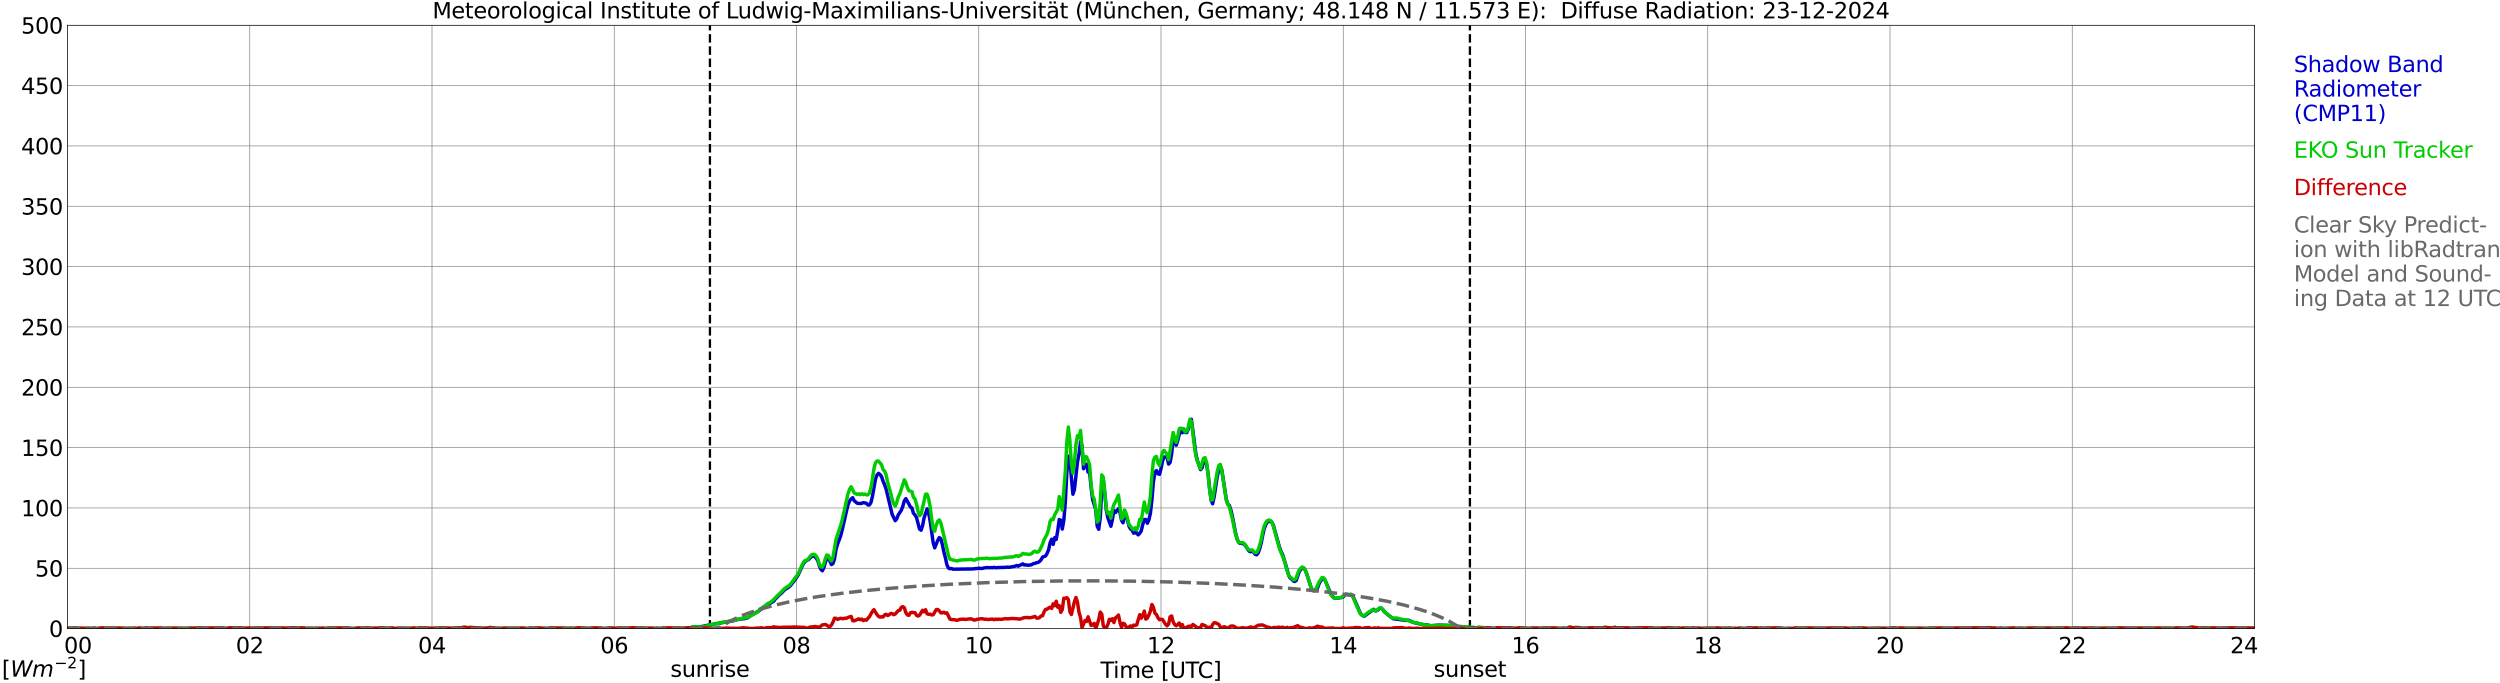 <?xml version="1.0" encoding="utf-8" standalone="no"?>
<!DOCTYPE svg PUBLIC "-//W3C//DTD SVG 1.1//EN"
  "http://www.w3.org/Graphics/SVG/1.1/DTD/svg11.dtd">
<svg xmlns:xlink="http://www.w3.org/1999/xlink" width="1085.4pt" height="296.64pt" viewBox="0 0 1085.4 296.64" xmlns="http://www.w3.org/2000/svg" version="1.1">
 <defs>
  <style type="text/css">*{stroke-linejoin: round; stroke-linecap: butt}</style>
 </defs>
 <g id="figure_1">
  <g id="patch_1">
   <path d="M 0 296.64 
L 1085.4 296.64 
L 1085.4 0 
L 0 0 
z
" style="fill: #ffffff"/>
  </g>
  <g id="axes_1">
   <g id="patch_2">
    <path d="M 29.306 272.909 
L 978.814 272.909 
L 978.814 10.976 
L 29.306 10.976 
z
" style="fill: #ffffff"/>
   </g>
   <g id="patch_3">
    <path d="M 978.814 272.909 
L 978.814 272.909 
L 978.814 10.976 
L 978.814 10.976 
z
" clip-path="url(#p8428c507ab)" style="fill: #d3d3d3; opacity: 0.25; stroke: #d3d3d3; stroke-linejoin: miter"/>
   </g>
   <g id="matplotlib.axis_1">
    <g id="xtick_1">
     <g id="line2d_1">
      <path d="M 29.306 272.909 
L 29.306 10.976 
" clip-path="url(#p8428c507ab)" style="fill: none; stroke: #808080; stroke-width: 0.3; stroke-linecap: square"/>
     </g>
     <g id="line2d_2"/>
     <g id="text_1">
      <!--    00 -->
      <g transform="translate(18.733 283.627) scale(0.095 -0.095)">
       <defs>
        <path id="DejaVuSans-20" transform="scale(0.016)"/>
        <path id="DejaVuSans-30" d="M 2034 4250 
Q 1547 4250 1301 3770 
Q 1056 3291 1056 2328 
Q 1056 1369 1301 889 
Q 1547 409 2034 409 
Q 2525 409 2770 889 
Q 3016 1369 3016 2328 
Q 3016 3291 2770 3770 
Q 2525 4250 2034 4250 
z
M 2034 4750 
Q 2819 4750 3233 4129 
Q 3647 3509 3647 2328 
Q 3647 1150 3233 529 
Q 2819 -91 2034 -91 
Q 1250 -91 836 529 
Q 422 1150 422 2328 
Q 422 3509 836 4129 
Q 1250 4750 2034 4750 
z
" transform="scale(0.016)"/>
       </defs>
       <use xlink:href="#DejaVuSans-20"/>
       <use xlink:href="#DejaVuSans-20" transform="translate(31.787 0)"/>
       <use xlink:href="#DejaVuSans-20" transform="translate(63.574 0)"/>
       <use xlink:href="#DejaVuSans-30" transform="translate(95.361 0)"/>
       <use xlink:href="#DejaVuSans-30" transform="translate(158.984 0)"/>
      </g>
     </g>
    </g>
    <g id="xtick_2">
     <g id="line2d_3">
      <path d="M 108.431 272.909 
L 108.431 10.976 
" clip-path="url(#p8428c507ab)" style="fill: none; stroke: #808080; stroke-width: 0.3; stroke-linecap: square"/>
     </g>
     <g id="line2d_4"/>
     <g id="text_2">
      <!-- 02 -->
      <g transform="translate(102.387 283.627) scale(0.095 -0.095)">
       <defs>
        <path id="DejaVuSans-32" d="M 1228 531 
L 3431 531 
L 3431 0 
L 469 0 
L 469 531 
Q 828 903 1448 1529 
Q 2069 2156 2228 2338 
Q 2531 2678 2651 2914 
Q 2772 3150 2772 3378 
Q 2772 3750 2511 3984 
Q 2250 4219 1831 4219 
Q 1534 4219 1204 4116 
Q 875 4013 500 3803 
L 500 4441 
Q 881 4594 1212 4672 
Q 1544 4750 1819 4750 
Q 2544 4750 2975 4387 
Q 3406 4025 3406 3419 
Q 3406 3131 3298 2873 
Q 3191 2616 2906 2266 
Q 2828 2175 2409 1742 
Q 1991 1309 1228 531 
z
" transform="scale(0.016)"/>
       </defs>
       <use xlink:href="#DejaVuSans-30"/>
       <use xlink:href="#DejaVuSans-32" transform="translate(63.623 0)"/>
      </g>
     </g>
    </g>
    <g id="xtick_3">
     <g id="line2d_5">
      <path d="M 187.557 272.909 
L 187.557 10.976 
" clip-path="url(#p8428c507ab)" style="fill: none; stroke: #808080; stroke-width: 0.3; stroke-linecap: square"/>
     </g>
     <g id="line2d_6"/>
     <g id="text_3">
      <!-- 04 -->
      <g transform="translate(181.513 283.627) scale(0.095 -0.095)">
       <defs>
        <path id="DejaVuSans-34" d="M 2419 4116 
L 825 1625 
L 2419 1625 
L 2419 4116 
z
M 2253 4666 
L 3047 4666 
L 3047 1625 
L 3713 1625 
L 3713 1100 
L 3047 1100 
L 3047 0 
L 2419 0 
L 2419 1100 
L 313 1100 
L 313 1709 
L 2253 4666 
z
" transform="scale(0.016)"/>
       </defs>
       <use xlink:href="#DejaVuSans-30"/>
       <use xlink:href="#DejaVuSans-34" transform="translate(63.623 0)"/>
      </g>
     </g>
    </g>
    <g id="xtick_4">
     <g id="line2d_7">
      <path d="M 266.683 272.909 
L 266.683 10.976 
" clip-path="url(#p8428c507ab)" style="fill: none; stroke: #808080; stroke-width: 0.3; stroke-linecap: square"/>
     </g>
     <g id="line2d_8"/>
     <g id="text_4">
      <!-- 06 -->
      <g transform="translate(260.638 283.627) scale(0.095 -0.095)">
       <defs>
        <path id="DejaVuSans-36" d="M 2113 2584 
Q 1688 2584 1439 2293 
Q 1191 2003 1191 1497 
Q 1191 994 1439 701 
Q 1688 409 2113 409 
Q 2538 409 2786 701 
Q 3034 994 3034 1497 
Q 3034 2003 2786 2293 
Q 2538 2584 2113 2584 
z
M 3366 4563 
L 3366 3988 
Q 3128 4100 2886 4159 
Q 2644 4219 2406 4219 
Q 1781 4219 1451 3797 
Q 1122 3375 1075 2522 
Q 1259 2794 1537 2939 
Q 1816 3084 2150 3084 
Q 2853 3084 3261 2657 
Q 3669 2231 3669 1497 
Q 3669 778 3244 343 
Q 2819 -91 2113 -91 
Q 1303 -91 875 529 
Q 447 1150 447 2328 
Q 447 3434 972 4092 
Q 1497 4750 2381 4750 
Q 2619 4750 2861 4703 
Q 3103 4656 3366 4563 
z
" transform="scale(0.016)"/>
       </defs>
       <use xlink:href="#DejaVuSans-30"/>
       <use xlink:href="#DejaVuSans-36" transform="translate(63.623 0)"/>
      </g>
     </g>
    </g>
    <g id="xtick_5">
     <g id="line2d_9">
      <path d="M 345.808 272.909 
L 345.808 10.976 
" clip-path="url(#p8428c507ab)" style="fill: none; stroke: #808080; stroke-width: 0.3; stroke-linecap: square"/>
     </g>
     <g id="line2d_10"/>
     <g id="text_5">
      <!-- 08 -->
      <g transform="translate(339.764 283.627) scale(0.095 -0.095)">
       <defs>
        <path id="DejaVuSans-38" d="M 2034 2216 
Q 1584 2216 1326 1975 
Q 1069 1734 1069 1313 
Q 1069 891 1326 650 
Q 1584 409 2034 409 
Q 2484 409 2743 651 
Q 3003 894 3003 1313 
Q 3003 1734 2745 1975 
Q 2488 2216 2034 2216 
z
M 1403 2484 
Q 997 2584 770 2862 
Q 544 3141 544 3541 
Q 544 4100 942 4425 
Q 1341 4750 2034 4750 
Q 2731 4750 3128 4425 
Q 3525 4100 3525 3541 
Q 3525 3141 3298 2862 
Q 3072 2584 2669 2484 
Q 3125 2378 3379 2068 
Q 3634 1759 3634 1313 
Q 3634 634 3220 271 
Q 2806 -91 2034 -91 
Q 1263 -91 848 271 
Q 434 634 434 1313 
Q 434 1759 690 2068 
Q 947 2378 1403 2484 
z
M 1172 3481 
Q 1172 3119 1398 2916 
Q 1625 2713 2034 2713 
Q 2441 2713 2670 2916 
Q 2900 3119 2900 3481 
Q 2900 3844 2670 4047 
Q 2441 4250 2034 4250 
Q 1625 4250 1398 4047 
Q 1172 3844 1172 3481 
z
" transform="scale(0.016)"/>
       </defs>
       <use xlink:href="#DejaVuSans-30"/>
       <use xlink:href="#DejaVuSans-38" transform="translate(63.623 0)"/>
      </g>
     </g>
    </g>
    <g id="xtick_6">
     <g id="line2d_11">
      <path d="M 424.934 272.909 
L 424.934 10.976 
" clip-path="url(#p8428c507ab)" style="fill: none; stroke: #808080; stroke-width: 0.3; stroke-linecap: square"/>
     </g>
     <g id="line2d_12"/>
     <g id="text_6">
      <!-- 10 -->
      <g transform="translate(418.89 283.627) scale(0.095 -0.095)">
       <defs>
        <path id="DejaVuSans-31" d="M 794 531 
L 1825 531 
L 1825 4091 
L 703 3866 
L 703 4441 
L 1819 4666 
L 2450 4666 
L 2450 531 
L 3481 531 
L 3481 0 
L 794 0 
L 794 531 
z
" transform="scale(0.016)"/>
       </defs>
       <use xlink:href="#DejaVuSans-31"/>
       <use xlink:href="#DejaVuSans-30" transform="translate(63.623 0)"/>
      </g>
     </g>
    </g>
    <g id="xtick_7">
     <g id="line2d_13">
      <path d="M 504.06 272.909 
L 504.06 10.976 
" clip-path="url(#p8428c507ab)" style="fill: none; stroke: #808080; stroke-width: 0.3; stroke-linecap: square"/>
     </g>
     <g id="line2d_14"/>
     <g id="text_7">
      <!-- 12 -->
      <g transform="translate(498.015 283.627) scale(0.095 -0.095)">
       <use xlink:href="#DejaVuSans-31"/>
       <use xlink:href="#DejaVuSans-32" transform="translate(63.623 0)"/>
      </g>
     </g>
    </g>
    <g id="xtick_8">
     <g id="line2d_15">
      <path d="M 583.185 272.909 
L 583.185 10.976 
" clip-path="url(#p8428c507ab)" style="fill: none; stroke: #808080; stroke-width: 0.3; stroke-linecap: square"/>
     </g>
     <g id="line2d_16"/>
     <g id="text_8">
      <!-- 14 -->
      <g transform="translate(577.141 283.627) scale(0.095 -0.095)">
       <use xlink:href="#DejaVuSans-31"/>
       <use xlink:href="#DejaVuSans-34" transform="translate(63.623 0)"/>
      </g>
     </g>
    </g>
    <g id="xtick_9">
     <g id="line2d_17">
      <path d="M 662.311 272.909 
L 662.311 10.976 
" clip-path="url(#p8428c507ab)" style="fill: none; stroke: #808080; stroke-width: 0.3; stroke-linecap: square"/>
     </g>
     <g id="line2d_18"/>
     <g id="text_9">
      <!-- 16 -->
      <g transform="translate(656.267 283.627) scale(0.095 -0.095)">
       <use xlink:href="#DejaVuSans-31"/>
       <use xlink:href="#DejaVuSans-36" transform="translate(63.623 0)"/>
      </g>
     </g>
    </g>
    <g id="xtick_10">
     <g id="line2d_19">
      <path d="M 741.437 272.909 
L 741.437 10.976 
" clip-path="url(#p8428c507ab)" style="fill: none; stroke: #808080; stroke-width: 0.3; stroke-linecap: square"/>
     </g>
     <g id="line2d_20"/>
     <g id="text_10">
      <!-- 18 -->
      <g transform="translate(735.392 283.627) scale(0.095 -0.095)">
       <use xlink:href="#DejaVuSans-31"/>
       <use xlink:href="#DejaVuSans-38" transform="translate(63.623 0)"/>
      </g>
     </g>
    </g>
    <g id="xtick_11">
     <g id="line2d_21">
      <path d="M 820.562 272.909 
L 820.562 10.976 
" clip-path="url(#p8428c507ab)" style="fill: none; stroke: #808080; stroke-width: 0.3; stroke-linecap: square"/>
     </g>
     <g id="line2d_22"/>
     <g id="text_11">
      <!-- 20 -->
      <g transform="translate(814.518 283.627) scale(0.095 -0.095)">
       <use xlink:href="#DejaVuSans-32"/>
       <use xlink:href="#DejaVuSans-30" transform="translate(63.623 0)"/>
      </g>
     </g>
    </g>
    <g id="xtick_12">
     <g id="line2d_23">
      <path d="M 899.688 272.909 
L 899.688 10.976 
" clip-path="url(#p8428c507ab)" style="fill: none; stroke: #808080; stroke-width: 0.3; stroke-linecap: square"/>
     </g>
     <g id="line2d_24"/>
     <g id="text_12">
      <!-- 22 -->
      <g transform="translate(893.644 283.627) scale(0.095 -0.095)">
       <use xlink:href="#DejaVuSans-32"/>
       <use xlink:href="#DejaVuSans-32" transform="translate(63.623 0)"/>
      </g>
     </g>
    </g>
    <g id="xtick_13">
     <g id="line2d_25">
      <path d="M 978.814 272.909 
L 978.814 10.976 
" clip-path="url(#p8428c507ab)" style="fill: none; stroke: #808080; stroke-width: 0.3; stroke-linecap: square"/>
     </g>
     <g id="line2d_26"/>
     <g id="text_13">
      <!-- 24    -->
      <g transform="translate(968.241 283.627) scale(0.095 -0.095)">
       <use xlink:href="#DejaVuSans-32"/>
       <use xlink:href="#DejaVuSans-34" transform="translate(63.623 0)"/>
       <use xlink:href="#DejaVuSans-20" transform="translate(127.246 0)"/>
       <use xlink:href="#DejaVuSans-20" transform="translate(159.033 0)"/>
       <use xlink:href="#DejaVuSans-20" transform="translate(190.82 0)"/>
      </g>
     </g>
    </g>
    <g id="text_14">
     <!-- Time [UTC] -->
     <g transform="translate(477.806 294.322) scale(0.095 -0.095)">
      <defs>
       <path id="DejaVuSans-54" d="M -19 4666 
L 3928 4666 
L 3928 4134 
L 2272 4134 
L 2272 0 
L 1638 0 
L 1638 4134 
L -19 4134 
L -19 4666 
z
" transform="scale(0.016)"/>
       <path id="DejaVuSans-69" d="M 603 3500 
L 1178 3500 
L 1178 0 
L 603 0 
L 603 3500 
z
M 603 4863 
L 1178 4863 
L 1178 4134 
L 603 4134 
L 603 4863 
z
" transform="scale(0.016)"/>
       <path id="DejaVuSans-6d" d="M 3328 2828 
Q 3544 3216 3844 3400 
Q 4144 3584 4550 3584 
Q 5097 3584 5394 3201 
Q 5691 2819 5691 2113 
L 5691 0 
L 5113 0 
L 5113 2094 
Q 5113 2597 4934 2840 
Q 4756 3084 4391 3084 
Q 3944 3084 3684 2787 
Q 3425 2491 3425 1978 
L 3425 0 
L 2847 0 
L 2847 2094 
Q 2847 2600 2669 2842 
Q 2491 3084 2119 3084 
Q 1678 3084 1418 2786 
Q 1159 2488 1159 1978 
L 1159 0 
L 581 0 
L 581 3500 
L 1159 3500 
L 1159 2956 
Q 1356 3278 1631 3431 
Q 1906 3584 2284 3584 
Q 2666 3584 2933 3390 
Q 3200 3197 3328 2828 
z
" transform="scale(0.016)"/>
       <path id="DejaVuSans-65" d="M 3597 1894 
L 3597 1613 
L 953 1613 
Q 991 1019 1311 708 
Q 1631 397 2203 397 
Q 2534 397 2845 478 
Q 3156 559 3463 722 
L 3463 178 
Q 3153 47 2828 -22 
Q 2503 -91 2169 -91 
Q 1331 -91 842 396 
Q 353 884 353 1716 
Q 353 2575 817 3079 
Q 1281 3584 2069 3584 
Q 2775 3584 3186 3129 
Q 3597 2675 3597 1894 
z
M 3022 2063 
Q 3016 2534 2758 2815 
Q 2500 3097 2075 3097 
Q 1594 3097 1305 2825 
Q 1016 2553 972 2059 
L 3022 2063 
z
" transform="scale(0.016)"/>
       <path id="DejaVuSans-5b" d="M 550 4863 
L 1875 4863 
L 1875 4416 
L 1125 4416 
L 1125 -397 
L 1875 -397 
L 1875 -844 
L 550 -844 
L 550 4863 
z
" transform="scale(0.016)"/>
       <path id="DejaVuSans-55" d="M 556 4666 
L 1191 4666 
L 1191 1831 
Q 1191 1081 1462 751 
Q 1734 422 2344 422 
Q 2950 422 3222 751 
Q 3494 1081 3494 1831 
L 3494 4666 
L 4128 4666 
L 4128 1753 
Q 4128 841 3676 375 
Q 3225 -91 2344 -91 
Q 1459 -91 1007 375 
Q 556 841 556 1753 
L 556 4666 
z
" transform="scale(0.016)"/>
       <path id="DejaVuSans-43" d="M 4122 4306 
L 4122 3641 
Q 3803 3938 3442 4084 
Q 3081 4231 2675 4231 
Q 1875 4231 1450 3742 
Q 1025 3253 1025 2328 
Q 1025 1406 1450 917 
Q 1875 428 2675 428 
Q 3081 428 3442 575 
Q 3803 722 4122 1019 
L 4122 359 
Q 3791 134 3420 21 
Q 3050 -91 2638 -91 
Q 1578 -91 968 557 
Q 359 1206 359 2328 
Q 359 3453 968 4101 
Q 1578 4750 2638 4750 
Q 3056 4750 3426 4639 
Q 3797 4528 4122 4306 
z
" transform="scale(0.016)"/>
       <path id="DejaVuSans-5d" d="M 1947 4863 
L 1947 -844 
L 622 -844 
L 622 -397 
L 1369 -397 
L 1369 4416 
L 622 4416 
L 622 4863 
L 1947 4863 
z
" transform="scale(0.016)"/>
      </defs>
      <use xlink:href="#DejaVuSans-54"/>
      <use xlink:href="#DejaVuSans-69" transform="translate(57.959 0)"/>
      <use xlink:href="#DejaVuSans-6d" transform="translate(85.742 0)"/>
      <use xlink:href="#DejaVuSans-65" transform="translate(183.154 0)"/>
      <use xlink:href="#DejaVuSans-20" transform="translate(244.678 0)"/>
      <use xlink:href="#DejaVuSans-5b" transform="translate(276.465 0)"/>
      <use xlink:href="#DejaVuSans-55" transform="translate(315.479 0)"/>
      <use xlink:href="#DejaVuSans-54" transform="translate(388.672 0)"/>
      <use xlink:href="#DejaVuSans-43" transform="translate(443.881 0)"/>
      <use xlink:href="#DejaVuSans-5d" transform="translate(513.705 0)"/>
     </g>
    </g>
   </g>
   <g id="matplotlib.axis_2">
    <g id="ytick_1">
     <g id="line2d_27">
      <path d="M 29.306 272.909 
L 978.814 272.909 
" clip-path="url(#p8428c507ab)" style="fill: none; stroke: #808080; stroke-width: 0.3; stroke-linecap: square"/>
     </g>
     <g id="line2d_28"/>
     <g id="text_15">
      <!-- 0 -->
      <g transform="translate(21.261 276.518) scale(0.095 -0.095)">
       <use xlink:href="#DejaVuSans-30"/>
      </g>
     </g>
    </g>
    <g id="ytick_2">
     <g id="line2d_29">
      <path d="M 29.306 246.715 
L 978.814 246.715 
" clip-path="url(#p8428c507ab)" style="fill: none; stroke: #808080; stroke-width: 0.3; stroke-linecap: square"/>
     </g>
     <g id="line2d_30"/>
     <g id="text_16">
      <!-- 50 -->
      <g transform="translate(15.217 250.325) scale(0.095 -0.095)">
       <defs>
        <path id="DejaVuSans-35" d="M 691 4666 
L 3169 4666 
L 3169 4134 
L 1269 4134 
L 1269 2991 
Q 1406 3038 1543 3061 
Q 1681 3084 1819 3084 
Q 2600 3084 3056 2656 
Q 3513 2228 3513 1497 
Q 3513 744 3044 326 
Q 2575 -91 1722 -91 
Q 1428 -91 1123 -41 
Q 819 9 494 109 
L 494 744 
Q 775 591 1075 516 
Q 1375 441 1709 441 
Q 2250 441 2565 725 
Q 2881 1009 2881 1497 
Q 2881 1984 2565 2268 
Q 2250 2553 1709 2553 
Q 1456 2553 1204 2497 
Q 953 2441 691 2322 
L 691 4666 
z
" transform="scale(0.016)"/>
       </defs>
       <use xlink:href="#DejaVuSans-35"/>
       <use xlink:href="#DejaVuSans-30" transform="translate(63.623 0)"/>
      </g>
     </g>
    </g>
    <g id="ytick_3">
     <g id="line2d_31">
      <path d="M 29.306 220.522 
L 978.814 220.522 
" clip-path="url(#p8428c507ab)" style="fill: none; stroke: #808080; stroke-width: 0.3; stroke-linecap: square"/>
     </g>
     <g id="line2d_32"/>
     <g id="text_17">
      <!-- 100 -->
      <g transform="translate(9.173 224.131) scale(0.095 -0.095)">
       <use xlink:href="#DejaVuSans-31"/>
       <use xlink:href="#DejaVuSans-30" transform="translate(63.623 0)"/>
       <use xlink:href="#DejaVuSans-30" transform="translate(127.246 0)"/>
      </g>
     </g>
    </g>
    <g id="ytick_4">
     <g id="line2d_33">
      <path d="M 29.306 194.329 
L 978.814 194.329 
" clip-path="url(#p8428c507ab)" style="fill: none; stroke: #808080; stroke-width: 0.3; stroke-linecap: square"/>
     </g>
     <g id="line2d_34"/>
     <g id="text_18">
      <!-- 150 -->
      <g transform="translate(9.173 197.938) scale(0.095 -0.095)">
       <use xlink:href="#DejaVuSans-31"/>
       <use xlink:href="#DejaVuSans-35" transform="translate(63.623 0)"/>
       <use xlink:href="#DejaVuSans-30" transform="translate(127.246 0)"/>
      </g>
     </g>
    </g>
    <g id="ytick_5">
     <g id="line2d_35">
      <path d="M 29.306 168.136 
L 978.814 168.136 
" clip-path="url(#p8428c507ab)" style="fill: none; stroke: #808080; stroke-width: 0.3; stroke-linecap: square"/>
     </g>
     <g id="line2d_36"/>
     <g id="text_19">
      <!-- 200 -->
      <g transform="translate(9.173 171.745) scale(0.095 -0.095)">
       <use xlink:href="#DejaVuSans-32"/>
       <use xlink:href="#DejaVuSans-30" transform="translate(63.623 0)"/>
       <use xlink:href="#DejaVuSans-30" transform="translate(127.246 0)"/>
      </g>
     </g>
    </g>
    <g id="ytick_6">
     <g id="line2d_37">
      <path d="M 29.306 141.942 
L 978.814 141.942 
" clip-path="url(#p8428c507ab)" style="fill: none; stroke: #808080; stroke-width: 0.3; stroke-linecap: square"/>
     </g>
     <g id="line2d_38"/>
     <g id="text_20">
      <!-- 250 -->
      <g transform="translate(9.173 145.551) scale(0.095 -0.095)">
       <use xlink:href="#DejaVuSans-32"/>
       <use xlink:href="#DejaVuSans-35" transform="translate(63.623 0)"/>
       <use xlink:href="#DejaVuSans-30" transform="translate(127.246 0)"/>
      </g>
     </g>
    </g>
    <g id="ytick_7">
     <g id="line2d_39">
      <path d="M 29.306 115.749 
L 978.814 115.749 
" clip-path="url(#p8428c507ab)" style="fill: none; stroke: #808080; stroke-width: 0.3; stroke-linecap: square"/>
     </g>
     <g id="line2d_40"/>
     <g id="text_21">
      <!-- 300 -->
      <g transform="translate(9.173 119.358) scale(0.095 -0.095)">
       <defs>
        <path id="DejaVuSans-33" d="M 2597 2516 
Q 3050 2419 3304 2112 
Q 3559 1806 3559 1356 
Q 3559 666 3084 287 
Q 2609 -91 1734 -91 
Q 1441 -91 1130 -33 
Q 819 25 488 141 
L 488 750 
Q 750 597 1062 519 
Q 1375 441 1716 441 
Q 2309 441 2620 675 
Q 2931 909 2931 1356 
Q 2931 1769 2642 2001 
Q 2353 2234 1838 2234 
L 1294 2234 
L 1294 2753 
L 1863 2753 
Q 2328 2753 2575 2939 
Q 2822 3125 2822 3475 
Q 2822 3834 2567 4026 
Q 2313 4219 1838 4219 
Q 1578 4219 1281 4162 
Q 984 4106 628 3988 
L 628 4550 
Q 988 4650 1302 4700 
Q 1616 4750 1894 4750 
Q 2613 4750 3031 4423 
Q 3450 4097 3450 3541 
Q 3450 3153 3228 2886 
Q 3006 2619 2597 2516 
z
" transform="scale(0.016)"/>
       </defs>
       <use xlink:href="#DejaVuSans-33"/>
       <use xlink:href="#DejaVuSans-30" transform="translate(63.623 0)"/>
       <use xlink:href="#DejaVuSans-30" transform="translate(127.246 0)"/>
      </g>
     </g>
    </g>
    <g id="ytick_8">
     <g id="line2d_41">
      <path d="M 29.306 89.556 
L 978.814 89.556 
" clip-path="url(#p8428c507ab)" style="fill: none; stroke: #808080; stroke-width: 0.3; stroke-linecap: square"/>
     </g>
     <g id="line2d_42"/>
     <g id="text_22">
      <!-- 350 -->
      <g transform="translate(9.173 93.165) scale(0.095 -0.095)">
       <use xlink:href="#DejaVuSans-33"/>
       <use xlink:href="#DejaVuSans-35" transform="translate(63.623 0)"/>
       <use xlink:href="#DejaVuSans-30" transform="translate(127.246 0)"/>
      </g>
     </g>
    </g>
    <g id="ytick_9">
     <g id="line2d_43">
      <path d="M 29.306 63.362 
L 978.814 63.362 
" clip-path="url(#p8428c507ab)" style="fill: none; stroke: #808080; stroke-width: 0.3; stroke-linecap: square"/>
     </g>
     <g id="line2d_44"/>
     <g id="text_23">
      <!-- 400 -->
      <g transform="translate(9.173 66.972) scale(0.095 -0.095)">
       <use xlink:href="#DejaVuSans-34"/>
       <use xlink:href="#DejaVuSans-30" transform="translate(63.623 0)"/>
       <use xlink:href="#DejaVuSans-30" transform="translate(127.246 0)"/>
      </g>
     </g>
    </g>
    <g id="ytick_10">
     <g id="line2d_45">
      <path d="M 29.306 37.169 
L 978.814 37.169 
" clip-path="url(#p8428c507ab)" style="fill: none; stroke: #808080; stroke-width: 0.3; stroke-linecap: square"/>
     </g>
     <g id="line2d_46"/>
     <g id="text_24">
      <!-- 450 -->
      <g transform="translate(9.173 40.778) scale(0.095 -0.095)">
       <use xlink:href="#DejaVuSans-34"/>
       <use xlink:href="#DejaVuSans-35" transform="translate(63.623 0)"/>
       <use xlink:href="#DejaVuSans-30" transform="translate(127.246 0)"/>
      </g>
     </g>
    </g>
    <g id="ytick_11">
     <g id="line2d_47">
      <path d="M 29.306 10.976 
L 978.814 10.976 
" clip-path="url(#p8428c507ab)" style="fill: none; stroke: #808080; stroke-width: 0.3; stroke-linecap: square"/>
     </g>
     <g id="line2d_48"/>
     <g id="text_25">
      <!-- 500 -->
      <g transform="translate(9.173 14.585) scale(0.095 -0.095)">
       <use xlink:href="#DejaVuSans-35"/>
       <use xlink:href="#DejaVuSans-30" transform="translate(63.623 0)"/>
       <use xlink:href="#DejaVuSans-30" transform="translate(127.246 0)"/>
      </g>
     </g>
    </g>
   </g>
   <g id="line2d_49">
    <path d="M 308.224 272.909 
L 308.224 10.976 
" clip-path="url(#p8428c507ab)" style="fill: none; stroke-dasharray: 3.7,1.6; stroke-dashoffset: 0; stroke: #000000"/>
   </g>
   <g id="line2d_50">
    <path d="M 638.178 272.909 
L 638.178 10.976 
" clip-path="url(#p8428c507ab)" style="fill: none; stroke-dasharray: 3.7,1.6; stroke-dashoffset: 0; stroke: #000000"/>
   </g>
   <g id="line2d_51">
    <path d="M 29.306 272.909 
L 299.652 272.909 
L 300.311 272.301 
L 303.608 272.202 
L 306.246 271.699 
L 307.564 271.395 
L 308.224 271.395 
L 310.202 270.892 
L 316.796 269.787 
L 317.455 269.582 
L 318.114 269.582 
L 318.774 269.278 
L 319.433 269.278 
L 320.093 268.98 
L 322.071 268.676 
L 323.39 268.576 
L 324.708 268.173 
L 326.027 267.167 
L 328.005 266.156 
L 328.665 265.653 
L 329.324 265.349 
L 329.983 264.747 
L 330.643 264.344 
L 331.302 263.741 
L 335.918 261.017 
L 336.577 260.111 
L 338.555 258.099 
L 339.215 257.596 
L 340.533 256.182 
L 341.852 255.275 
L 342.512 254.872 
L 343.171 254.27 
L 345.149 251.75 
L 346.468 249.738 
L 347.787 246.915 
L 348.446 245.406 
L 349.105 244.295 
L 349.765 243.593 
L 351.083 242.886 
L 352.402 241.576 
L 353.062 241.372 
L 353.721 241.676 
L 354.38 242.284 
L 355.04 243.389 
L 355.699 245.505 
L 356.359 247.119 
L 357.018 247.821 
L 357.677 246.511 
L 358.337 244.196 
L 358.996 242.383 
L 359.655 242.079 
L 360.974 245.102 
L 361.634 244.699 
L 362.293 242.682 
L 362.952 238.653 
L 363.612 236.338 
L 364.93 232.812 
L 365.59 230.292 
L 367.568 221.628 
L 368.227 219.008 
L 368.887 217.4 
L 369.546 216.593 
L 370.206 216.09 
L 370.865 217.4 
L 372.184 218.505 
L 373.502 218.605 
L 374.162 218.505 
L 374.821 218.201 
L 376.14 218.505 
L 376.799 219.213 
L 377.459 219.213 
L 378.118 218.201 
L 378.777 215.483 
L 380.096 208.028 
L 380.756 206.215 
L 381.415 205.508 
L 382.074 206.011 
L 382.734 206.923 
L 383.393 208.934 
L 384.053 210.448 
L 384.712 212.36 
L 387.349 223.341 
L 388.668 226.059 
L 389.328 225.258 
L 389.987 223.545 
L 391.306 221.528 
L 391.965 219.815 
L 392.624 217.4 
L 393.284 216.488 
L 394.603 218.809 
L 395.262 220.119 
L 395.921 220.522 
L 396.581 222.838 
L 397.24 223.545 
L 397.899 224.65 
L 399.218 229.69 
L 399.878 230.193 
L 400.537 228.275 
L 401.196 224.855 
L 402.515 220.926 
L 403.175 222.738 
L 403.834 226.264 
L 405.153 235.63 
L 405.812 237.846 
L 407.131 234.625 
L 407.79 233.415 
L 408.45 233.818 
L 409.109 236.338 
L 409.768 239.559 
L 410.428 242.079 
L 411.087 245.102 
L 411.746 246.611 
L 412.406 246.915 
L 413.065 246.815 
L 413.725 247.119 
L 422.297 247.014 
L 424.934 246.715 
L 426.253 246.815 
L 427.572 246.511 
L 428.89 246.412 
L 429.55 246.511 
L 430.209 246.412 
L 430.869 246.511 
L 431.528 246.312 
L 432.187 246.511 
L 433.506 246.412 
L 436.803 246.312 
L 437.462 246.213 
L 438.122 246.312 
L 440.759 245.809 
L 441.419 245.505 
L 442.078 245.809 
L 442.737 245.406 
L 443.397 245.202 
L 444.056 244.798 
L 444.716 245.301 
L 445.375 245.202 
L 446.034 245.406 
L 447.353 245.301 
L 448.012 245.102 
L 448.672 244.699 
L 449.331 244.599 
L 449.991 244.295 
L 450.65 244.196 
L 451.309 243.792 
L 451.969 243.085 
L 452.628 241.88 
L 453.947 241.372 
L 454.606 240.267 
L 455.266 238.653 
L 455.925 235.63 
L 456.584 234.122 
L 457.244 236.338 
L 457.903 233.415 
L 458.563 234.221 
L 459.222 230.392 
L 459.881 225.557 
L 460.541 225.86 
L 461.2 229.69 
L 461.859 225.96 
L 462.519 218.002 
L 463.178 205.21 
L 463.838 198.054 
L 464.497 198.661 
L 465.156 207.426 
L 465.816 214.576 
L 466.475 212.559 
L 467.794 200.573 
L 468.453 197.247 
L 469.113 191.71 
L 469.772 193.522 
L 470.431 203.497 
L 471.091 201.783 
L 471.75 201.48 
L 472.409 205.005 
L 473.069 205.005 
L 473.728 211.857 
L 474.388 216.892 
L 475.706 221.224 
L 476.366 228.48 
L 477.025 229.789 
L 477.685 224.855 
L 478.344 212.46 
L 479.003 208.332 
L 479.663 214.173 
L 480.322 221.528 
L 480.981 224.75 
L 482.3 228.48 
L 482.96 225.557 
L 483.619 221.628 
L 484.278 222.534 
L 485.597 220.821 
L 486.256 222.534 
L 486.916 225.86 
L 487.575 226.966 
L 488.235 223.44 
L 488.894 223.644 
L 490.213 228.579 
L 490.872 229.69 
L 491.532 230.193 
L 492.191 231.502 
L 492.85 230.497 
L 493.51 231.602 
L 494.169 232.204 
L 494.828 231.502 
L 495.488 230.497 
L 496.147 227.673 
L 496.807 225.557 
L 497.466 225.557 
L 498.125 227.17 
L 498.785 225.761 
L 499.444 222.937 
L 500.103 217.096 
L 500.763 209.238 
L 501.422 205.105 
L 502.082 204.303 
L 502.741 205.712 
L 503.4 205.912 
L 504.06 203.497 
L 504.719 200.17 
L 505.379 198.457 
L 506.038 198.357 
L 506.697 198.457 
L 507.357 201.48 
L 508.016 200.772 
L 508.675 197.147 
L 509.335 190.698 
L 510.654 193.318 
L 511.313 191.306 
L 511.972 188.587 
L 512.632 186.769 
L 513.291 187.88 
L 513.95 186.267 
L 514.61 187.781 
L 515.269 187.781 
L 515.929 186.167 
L 516.588 183.144 
L 517.247 182.039 
L 519.226 197.247 
L 519.885 200.07 
L 520.544 201.783 
L 521.204 203.9 
L 521.863 203.193 
L 522.522 200.573 
L 523.182 199.971 
L 523.841 201.48 
L 524.501 205.613 
L 525.16 211.957 
L 525.819 217.196 
L 526.479 218.71 
L 527.138 215.687 
L 528.457 207.122 
L 529.116 203.999 
L 529.776 202.386 
L 530.435 203.9 
L 532.413 216.792 
L 533.073 218.909 
L 533.732 219.412 
L 534.391 221.428 
L 535.051 224.147 
L 536.369 231.099 
L 537.029 233.818 
L 537.688 235.332 
L 538.348 235.934 
L 539.007 235.835 
L 540.326 236.338 
L 542.304 239.261 
L 542.963 239.559 
L 543.623 239.261 
L 544.282 239.764 
L 544.941 240.67 
L 545.601 240.869 
L 546.26 240.062 
L 546.919 238.15 
L 547.579 235.735 
L 548.238 232.309 
L 548.898 229.486 
L 549.557 227.772 
L 550.216 226.667 
L 550.876 226.363 
L 551.535 226.363 
L 552.195 226.767 
L 552.854 228.076 
L 555.491 237.548 
L 556.151 239.36 
L 556.81 240.67 
L 558.129 244.903 
L 559.448 249.633 
L 560.107 250.943 
L 560.766 251.346 
L 561.426 252.153 
L 562.085 252.457 
L 562.745 252.054 
L 564.063 248.224 
L 564.723 247.218 
L 565.382 246.611 
L 566.042 246.715 
L 566.701 247.522 
L 567.36 249.23 
L 569.338 255.48 
L 569.998 256.386 
L 570.657 256.486 
L 571.317 256.386 
L 571.976 255.38 
L 572.635 253.562 
L 573.295 252.358 
L 573.954 251.451 
L 574.613 251.247 
L 575.273 251.849 
L 577.91 258.099 
L 579.229 259.608 
L 579.889 259.812 
L 582.526 259.409 
L 583.185 259.105 
L 583.845 258.398 
L 584.504 258 
L 585.823 258.298 
L 586.482 258.199 
L 587.142 258.398 
L 588.46 261.221 
L 590.439 265.858 
L 591.098 266.863 
L 591.757 267.366 
L 592.417 267.466 
L 596.373 264.548 
L 597.032 265.051 
L 597.692 265.15 
L 598.351 264.747 
L 599.011 264.04 
L 599.67 264.04 
L 600.329 264.548 
L 600.989 265.554 
L 602.307 266.659 
L 604.945 268.676 
L 606.264 268.775 
L 610.22 269.383 
L 611.539 269.278 
L 613.517 270.185 
L 614.836 270.489 
L 616.814 270.991 
L 618.792 271.295 
L 620.111 271.395 
L 620.77 271.699 
L 622.089 271.599 
L 623.408 271.494 
L 624.726 271.395 
L 628.023 271.494 
L 629.342 271.599 
L 630.001 271.599 
L 630.661 271.798 
L 631.98 271.898 
L 633.298 272.003 
L 634.617 272.003 
L 635.276 272.301 
L 635.936 272.202 
L 636.595 272.406 
L 637.255 272.301 
L 639.892 272.704 
L 641.87 272.406 
L 643.189 272.505 
L 644.508 272.605 
L 645.167 272.909 
L 978.154 272.909 
L 978.154 272.909 
" clip-path="url(#p8428c507ab)" style="fill: none; stroke: #0000cc; stroke-width: 1.5; stroke-linecap: square"/>
   </g>
   <g id="line2d_52">
    <path d="M 28.646 272.678 
L 29.306 272.752 
L 29.965 272.678 
L 30.625 272.764 
L 31.943 272.678 
L 33.921 272.742 
L 34.581 272.858 
L 35.24 272.748 
L 35.9 272.858 
L 38.537 272.772 
L 39.197 272.861 
L 40.515 272.778 
L 41.175 272.715 
L 41.834 272.889 
L 42.493 272.931 
L 43.812 272.685 
L 45.131 272.674 
L 46.45 272.756 
L 47.768 272.701 
L 53.043 272.76 
L 54.362 272.811 
L 55.022 272.867 
L 56.34 272.773 
L 57 272.847 
L 58.319 272.719 
L 59.637 272.94 
L 60.297 272.681 
L 62.275 272.851 
L 63.594 272.595 
L 64.253 272.743 
L 64.912 272.772 
L 66.231 272.689 
L 68.209 272.759 
L 69.528 272.659 
L 70.847 272.771 
L 71.506 272.849 
L 72.825 272.746 
L 75.462 272.759 
L 81.397 272.836 
L 82.056 272.732 
L 84.034 272.762 
L 85.353 272.671 
L 86.672 272.663 
L 87.331 272.641 
L 88.65 272.727 
L 96.563 272.645 
L 97.881 272.809 
L 98.541 272.813 
L 99.86 272.594 
L 100.519 272.532 
L 101.838 272.705 
L 104.475 272.593 
L 105.135 272.738 
L 105.794 272.707 
L 106.453 272.818 
L 107.772 272.696 
L 109.091 272.746 
L 113.047 272.661 
L 113.707 272.786 
L 115.025 272.643 
L 116.344 272.725 
L 117.003 272.594 
L 118.322 272.681 
L 119.641 272.71 
L 122.938 272.674 
L 123.597 272.796 
L 127.553 272.538 
L 128.872 272.707 
L 130.85 272.627 
L 131.51 272.721 
L 132.169 272.702 
L 132.829 272.892 
L 134.147 272.757 
L 134.807 272.883 
L 135.466 272.739 
L 136.125 272.888 
L 137.444 272.764 
L 138.104 272.879 
L 138.763 272.79 
L 139.422 272.899 
L 140.082 272.712 
L 141.4 272.88 
L 142.719 272.686 
L 151.291 272.671 
L 152.61 272.941 
L 155.247 272.713 
L 155.907 272.654 
L 156.566 272.764 
L 159.863 272.615 
L 160.523 272.752 
L 163.16 272.775 
L 164.479 272.776 
L 165.138 272.545 
L 168.435 272.82 
L 169.094 272.69 
L 170.413 272.669 
L 171.073 272.926 
L 172.391 272.834 
L 173.051 272.717 
L 178.985 272.833 
L 179.645 272.642 
L 180.963 272.858 
L 182.282 272.565 
L 182.941 272.697 
L 184.92 272.627 
L 186.238 272.808 
L 188.216 272.841 
L 188.876 272.684 
L 190.195 272.784 
L 190.854 272.608 
L 192.832 272.656 
L 193.492 272.652 
L 194.151 272.777 
L 194.81 272.706 
L 195.47 272.828 
L 199.426 272.593 
L 200.085 272.667 
L 201.404 272.312 
L 203.382 272.543 
L 204.042 272.403 
L 210.635 272.824 
L 211.954 272.678 
L 212.614 272.436 
L 213.932 272.571 
L 214.592 272.577 
L 215.251 272.808 
L 217.229 272.791 
L 217.889 272.901 
L 218.548 272.78 
L 225.801 272.756 
L 226.461 272.701 
L 229.098 272.911 
L 230.417 272.653 
L 231.076 272.773 
L 234.373 272.636 
L 235.033 272.799 
L 236.351 272.787 
L 237.67 272.874 
L 238.989 272.615 
L 243.604 272.746 
L 244.264 272.654 
L 245.583 272.797 
L 248.22 272.775 
L 249.539 272.853 
L 251.517 272.548 
L 254.155 272.775 
L 256.133 272.844 
L 256.792 272.653 
L 258.111 272.649 
L 258.77 272.6 
L 259.43 272.693 
L 260.748 272.664 
L 262.067 272.898 
L 262.726 272.938 
L 265.364 272.662 
L 267.342 272.838 
L 269.32 272.612 
L 269.98 272.772 
L 271.298 272.668 
L 271.958 272.814 
L 272.617 272.67 
L 273.936 272.702 
L 274.595 272.522 
L 277.892 272.758 
L 278.552 272.597 
L 279.211 272.748 
L 283.167 272.781 
L 284.486 272.853 
L 285.145 272.744 
L 285.805 272.869 
L 287.124 272.844 
L 287.783 272.673 
L 293.058 272.645 
L 293.717 272.743 
L 295.036 272.648 
L 295.696 272.763 
L 297.674 272.703 
L 298.992 272.55 
L 299.652 272.599 
L 300.311 272.434 
L 300.971 272.127 
L 301.63 272.04 
L 304.927 272.235 
L 305.586 272.026 
L 306.246 271.965 
L 308.224 271.324 
L 310.202 270.854 
L 310.861 270.88 
L 311.521 270.77 
L 312.18 270.532 
L 312.839 270.513 
L 313.499 270.202 
L 314.818 270.037 
L 316.796 269.599 
L 317.455 269.445 
L 318.774 269.429 
L 320.093 268.913 
L 322.73 268.31 
L 323.39 268.316 
L 324.708 267.957 
L 326.027 267.255 
L 328.665 265.879 
L 329.983 264.443 
L 331.302 263.607 
L 331.961 263.168 
L 333.28 262.076 
L 334.599 261.407 
L 335.258 260.913 
L 337.896 258.252 
L 339.215 257.035 
L 340.533 255.603 
L 341.852 254.679 
L 342.512 254.31 
L 343.171 253.675 
L 345.808 250.106 
L 346.468 249.14 
L 347.787 246.361 
L 348.446 244.807 
L 349.105 243.755 
L 349.765 243.274 
L 350.424 243.153 
L 351.083 242.447 
L 351.743 241.529 
L 352.402 240.806 
L 353.062 240.651 
L 353.721 240.725 
L 354.38 241.472 
L 355.04 242.658 
L 355.699 244.894 
L 356.359 246.082 
L 357.018 246.219 
L 357.677 244.807 
L 358.337 242.401 
L 358.996 240.931 
L 359.655 241.148 
L 360.315 242.706 
L 360.974 243.556 
L 361.634 241.933 
L 362.952 234.175 
L 364.93 228.327 
L 365.59 225.959 
L 368.227 214.12 
L 368.887 212.364 
L 369.546 211.323 
L 370.865 214.028 
L 372.184 214.649 
L 372.843 214.388 
L 373.502 214.759 
L 374.162 214.366 
L 374.821 214.739 
L 375.481 214.484 
L 376.14 214.852 
L 376.799 214.838 
L 377.459 214.047 
L 378.118 211.811 
L 378.777 208.026 
L 379.437 203.448 
L 380.096 200.921 
L 380.756 200.156 
L 381.415 200.201 
L 382.734 201.756 
L 383.393 203.897 
L 384.053 204.506 
L 384.712 206.142 
L 385.371 209.409 
L 386.69 213.981 
L 387.349 216.802 
L 388.009 218.713 
L 388.668 219.728 
L 389.328 218.184 
L 389.987 215.732 
L 390.646 214.461 
L 392.624 208.323 
L 393.284 209.554 
L 393.943 211.686 
L 394.603 213.042 
L 395.921 213.464 
L 396.581 215.915 
L 397.24 216.629 
L 397.899 218.876 
L 398.559 221.938 
L 399.218 223.894 
L 399.878 223.305 
L 401.856 214.554 
L 402.515 214.541 
L 403.175 216.503 
L 403.834 220.012 
L 404.493 225.279 
L 405.153 229.622 
L 405.812 230.631 
L 406.471 227.994 
L 407.131 226.325 
L 407.79 225.709 
L 408.45 226.96 
L 409.768 232.459 
L 411.746 241.047 
L 412.406 242.765 
L 413.065 242.88 
L 413.725 243.204 
L 414.384 243.267 
L 415.043 243.469 
L 415.703 243.52 
L 416.362 243.29 
L 417.681 243.087 
L 420.318 242.999 
L 420.978 242.885 
L 421.637 242.895 
L 422.956 243.23 
L 424.275 242.676 
L 425.593 242.505 
L 427.572 242.456 
L 428.231 242.315 
L 429.55 242.531 
L 432.187 242.393 
L 432.847 242.449 
L 433.506 242.305 
L 434.825 242.304 
L 436.144 242.031 
L 440.1 241.736 
L 440.759 241.37 
L 441.419 241.267 
L 442.078 241.596 
L 443.397 240.943 
L 444.056 240.265 
L 444.716 240.505 
L 446.034 240.551 
L 446.694 240.725 
L 447.353 240.583 
L 448.012 240.252 
L 448.672 239.588 
L 449.331 239.3 
L 449.991 239.71 
L 450.65 239.683 
L 451.309 239.017 
L 452.628 236.301 
L 453.287 234.329 
L 454.606 231.857 
L 455.266 229.693 
L 455.925 226.336 
L 456.584 225.373 
L 457.244 225.561 
L 457.903 223.497 
L 459.222 221.107 
L 459.881 215.606 
L 460.541 218.805 
L 461.2 221.436 
L 462.519 204.845 
L 463.178 191.803 
L 463.838 185.423 
L 464.497 191.402 
L 465.156 201.302 
L 465.816 205.54 
L 466.475 200.865 
L 467.134 192.919 
L 467.794 189.133 
L 468.453 190.15 
L 469.113 186.887 
L 470.431 201.537 
L 471.091 198.257 
L 471.75 198.396 
L 472.409 199.889 
L 473.069 201.842 
L 473.728 210.481 
L 474.388 215.298 
L 475.047 216.64 
L 475.706 221.141 
L 476.366 226.668 
L 477.025 225.824 
L 477.685 217.703 
L 478.344 206.17 
L 479.003 207.105 
L 480.322 221.048 
L 480.981 223.011 
L 481.641 222.424 
L 482.3 224.952 
L 482.96 221.261 
L 483.619 219.013 
L 484.278 217.869 
L 485.597 214.936 
L 486.916 225.27 
L 487.575 224.675 
L 488.235 221.401 
L 488.894 222.875 
L 490.213 227.823 
L 490.872 228.515 
L 491.532 229.443 
L 492.191 229.975 
L 492.85 229.137 
L 493.51 229.994 
L 494.169 228.523 
L 494.828 225.464 
L 495.488 225.981 
L 496.807 217.958 
L 497.466 221.447 
L 498.125 222.641 
L 498.785 219.894 
L 499.444 215.382 
L 500.103 206.647 
L 500.763 199.945 
L 501.422 198.46 
L 502.082 198.19 
L 502.741 201.005 
L 503.4 202.065 
L 504.06 199.426 
L 504.719 196.235 
L 505.379 195.545 
L 506.697 197.24 
L 507.357 199.55 
L 509.335 187.797 
L 509.994 190.149 
L 510.654 192.081 
L 511.313 189.585 
L 511.972 186.164 
L 512.632 185.84 
L 513.95 186.503 
L 514.61 187.571 
L 515.269 187.205 
L 515.929 185.199 
L 516.588 182.053 
L 517.247 182.916 
L 518.566 193.653 
L 519.226 198.097 
L 519.885 200.313 
L 520.544 202.126 
L 521.204 203.467 
L 522.522 199.004 
L 523.182 198.667 
L 523.841 200.781 
L 524.501 206.016 
L 525.16 212.577 
L 525.819 217.109 
L 526.479 216.895 
L 527.797 208.743 
L 528.457 204.899 
L 529.116 202.148 
L 529.776 201.614 
L 530.435 204.177 
L 532.413 217.247 
L 533.073 218.911 
L 533.732 220.079 
L 535.051 225.292 
L 536.369 231.739 
L 537.029 233.98 
L 537.688 235.233 
L 538.348 235.698 
L 539.007 235.55 
L 539.666 235.624 
L 540.326 236.109 
L 541.644 238.113 
L 542.304 238.775 
L 542.963 238.828 
L 543.623 238.748 
L 544.282 239.451 
L 544.941 239.966 
L 545.601 239.861 
L 546.26 238.624 
L 546.919 236.589 
L 547.579 234.164 
L 548.238 230.77 
L 548.898 228.288 
L 549.557 226.872 
L 550.216 226.045 
L 550.876 225.777 
L 551.535 225.988 
L 552.195 226.679 
L 552.854 228.56 
L 555.491 238.145 
L 557.47 243.032 
L 558.129 245.155 
L 558.788 247.766 
L 559.448 249.626 
L 560.107 250.516 
L 560.766 250.996 
L 561.426 251.675 
L 562.085 251.711 
L 562.745 250.995 
L 563.404 248.979 
L 564.063 247.44 
L 564.723 246.698 
L 565.382 246.154 
L 566.042 246.512 
L 566.701 247.576 
L 567.36 249.267 
L 569.338 255.326 
L 569.998 256.136 
L 570.657 256.072 
L 571.317 255.61 
L 571.976 254.344 
L 572.635 252.731 
L 573.954 250.75 
L 574.613 250.845 
L 575.273 251.809 
L 577.251 257.147 
L 577.91 258.271 
L 578.57 259.155 
L 579.229 259.673 
L 579.889 259.72 
L 582.526 259.296 
L 583.185 258.712 
L 584.504 257.957 
L 585.823 258.143 
L 586.482 257.94 
L 587.142 258.61 
L 589.12 263.236 
L 590.439 266.229 
L 591.098 266.959 
L 591.757 267.298 
L 592.417 267.151 
L 594.395 265.599 
L 595.054 265.293 
L 595.714 264.799 
L 596.373 264.772 
L 597.032 265.306 
L 597.692 265.07 
L 598.351 264.38 
L 599.011 263.931 
L 599.67 263.934 
L 601.648 266.122 
L 603.626 267.786 
L 604.286 268.202 
L 604.945 268.353 
L 606.264 268.308 
L 606.923 268.415 
L 607.582 268.646 
L 609.561 269.065 
L 610.22 269.208 
L 610.879 269.237 
L 612.198 269.748 
L 614.176 270.415 
L 614.836 270.362 
L 616.154 270.762 
L 616.814 270.983 
L 617.473 270.941 
L 618.133 271.277 
L 620.77 271.52 
L 621.429 271.739 
L 622.089 271.585 
L 622.748 271.759 
L 623.408 271.562 
L 624.726 271.584 
L 625.386 271.539 
L 626.045 271.627 
L 627.364 271.487 
L 628.683 271.585 
L 629.342 271.497 
L 630.661 271.787 
L 631.98 271.816 
L 632.639 272.033 
L 633.958 272.249 
L 634.617 272.079 
L 636.595 272.296 
L 637.255 272.379 
L 637.914 272.26 
L 639.892 272.355 
L 640.552 272.633 
L 641.211 272.702 
L 641.87 272.406 
L 643.848 272.421 
L 644.508 272.554 
L 645.827 272.513 
L 646.486 272.539 
L 648.464 272.866 
L 649.123 272.763 
L 649.783 272.54 
L 651.102 272.582 
L 651.761 272.658 
L 653.08 272.517 
L 653.739 272.676 
L 655.058 272.562 
L 658.355 272.863 
L 659.014 272.656 
L 660.333 272.612 
L 661.652 272.73 
L 664.289 272.865 
L 664.949 272.704 
L 669.564 272.771 
L 670.224 272.638 
L 672.861 272.677 
L 674.839 272.662 
L 676.817 272.808 
L 678.136 272.836 
L 678.796 272.658 
L 679.455 272.815 
L 680.114 272.814 
L 681.433 272.288 
L 683.411 272.574 
L 684.071 272.448 
L 685.389 272.494 
L 687.368 272.855 
L 688.027 272.723 
L 688.686 272.788 
L 689.346 272.66 
L 691.324 272.585 
L 691.983 272.573 
L 692.643 272.678 
L 693.302 272.541 
L 693.961 272.631 
L 694.621 272.574 
L 695.28 272.683 
L 695.939 272.584 
L 696.599 272.372 
L 697.918 272.49 
L 699.236 272.692 
L 700.555 272.461 
L 701.215 272.37 
L 701.874 272.627 
L 702.533 272.553 
L 703.193 272.691 
L 703.852 272.538 
L 705.83 272.613 
L 708.468 272.784 
L 709.786 272.67 
L 712.424 272.526 
L 713.743 272.583 
L 715.062 272.64 
L 716.38 272.526 
L 719.018 272.839 
L 719.677 272.728 
L 722.974 272.723 
L 724.293 272.532 
L 727.59 272.802 
L 728.909 272.676 
L 729.568 272.828 
L 730.227 272.808 
L 730.887 272.668 
L 731.546 272.81 
L 732.205 272.694 
L 733.524 272.81 
L 734.184 272.795 
L 734.843 272.613 
L 736.162 272.764 
L 737.48 272.745 
L 738.799 272.896 
L 739.459 272.825 
L 740.118 272.872 
L 740.777 272.751 
L 742.756 272.78 
L 743.415 272.739 
L 744.074 272.816 
L 745.393 272.659 
L 747.371 272.856 
L 748.031 272.772 
L 748.69 272.813 
L 749.349 272.74 
L 750.009 272.857 
L 750.668 272.69 
L 751.327 272.824 
L 751.987 272.806 
L 752.646 272.905 
L 753.306 272.824 
L 753.965 272.928 
L 755.284 272.667 
L 755.943 272.746 
L 756.602 272.962 
L 757.262 272.844 
L 757.921 272.99 
L 758.581 272.691 
L 759.24 272.558 
L 761.218 272.723 
L 762.537 272.626 
L 763.856 272.807 
L 764.515 272.68 
L 765.834 272.815 
L 767.812 272.632 
L 769.79 272.722 
L 771.109 272.63 
L 773.087 272.706 
L 775.725 273.059 
L 776.384 272.828 
L 777.703 272.944 
L 778.362 272.938 
L 779.021 272.705 
L 779.681 272.627 
L 781 272.74 
L 785.615 272.699 
L 794.187 272.783 
L 794.847 272.675 
L 799.462 272.716 
L 800.781 272.699 
L 802.759 272.871 
L 804.078 272.748 
L 806.056 272.798 
L 806.715 272.659 
L 808.694 272.708 
L 810.012 272.774 
L 810.672 272.862 
L 815.947 272.748 
L 817.265 272.838 
L 818.584 272.817 
L 819.903 272.956 
L 820.562 272.717 
L 822.541 272.61 
L 823.859 272.776 
L 825.178 272.692 
L 827.156 272.787 
L 835.069 272.815 
L 836.388 272.857 
L 838.366 272.704 
L 841.663 272.775 
L 842.322 272.66 
L 844.3 272.763 
L 862.763 272.596 
L 863.422 272.493 
L 865.4 272.749 
L 866.06 272.684 
L 866.719 272.83 
L 868.038 272.81 
L 868.697 272.691 
L 870.016 272.947 
L 871.335 272.774 
L 873.313 272.754 
L 873.972 272.647 
L 875.95 272.841 
L 877.269 272.709 
L 877.929 272.836 
L 878.588 272.791 
L 879.247 272.884 
L 879.907 272.758 
L 882.544 272.728 
L 883.204 272.6 
L 884.522 272.758 
L 896.391 272.706 
L 897.051 272.62 
L 899.029 272.786 
L 901.666 272.662 
L 902.985 272.738 
L 906.282 272.782 
L 907.601 272.674 
L 910.238 272.794 
L 918.81 272.762 
L 919.469 272.64 
L 925.404 272.729 
L 926.723 272.744 
L 928.041 272.731 
L 942.548 272.748 
L 943.207 272.84 
L 945.185 272.671 
L 947.163 272.662 
L 947.823 272.756 
L 948.482 272.716 
L 949.142 272.796 
L 951.12 272.369 
L 951.779 272.284 
L 953.098 272.496 
L 953.757 272.474 
L 955.076 272.785 
L 955.735 272.66 
L 957.054 272.633 
L 959.032 272.704 
L 960.351 272.67 
L 962.329 272.682 
L 962.989 272.776 
L 968.264 272.632 
L 969.582 272.663 
L 970.242 272.575 
L 971.561 272.725 
L 978.154 272.694 
L 978.154 272.694 
" clip-path="url(#p8428c507ab)" style="fill: none; stroke: #00cc00; stroke-width: 1.5; stroke-linecap: square"/>
   </g>
   <g id="line2d_53">
    <path d="M 29.306 272.752 
L 29.965 272.678 
L 30.625 272.764 
L 31.943 272.678 
L 33.921 272.742 
L 34.581 272.858 
L 35.24 272.748 
L 35.9 272.858 
L 38.537 272.772 
L 39.197 272.861 
L 40.515 272.778 
L 41.175 272.715 
L 41.834 272.889 
L 42.493 272.886 
L 43.812 272.685 
L 45.131 272.674 
L 46.45 272.756 
L 47.768 272.701 
L 53.043 272.76 
L 54.362 272.811 
L 55.022 272.867 
L 56.34 272.773 
L 57 272.847 
L 58.319 272.719 
L 58.978 272.875 
L 59.637 272.877 
L 60.297 272.681 
L 62.275 272.851 
L 63.594 272.595 
L 64.253 272.743 
L 64.912 272.772 
L 66.231 272.689 
L 68.209 272.759 
L 69.528 272.659 
L 70.847 272.771 
L 71.506 272.849 
L 72.825 272.746 
L 75.462 272.759 
L 81.397 272.836 
L 82.056 272.732 
L 84.034 272.762 
L 85.353 272.671 
L 86.672 272.663 
L 87.331 272.641 
L 88.65 272.727 
L 96.563 272.645 
L 97.881 272.809 
L 98.541 272.813 
L 99.86 272.594 
L 100.519 272.532 
L 101.838 272.705 
L 104.475 272.593 
L 105.135 272.738 
L 105.794 272.707 
L 106.453 272.818 
L 107.772 272.696 
L 109.091 272.746 
L 113.047 272.661 
L 113.707 272.786 
L 115.025 272.643 
L 116.344 272.725 
L 117.003 272.594 
L 118.322 272.681 
L 119.641 272.71 
L 122.938 272.674 
L 123.597 272.796 
L 127.553 272.538 
L 128.872 272.707 
L 130.85 272.627 
L 131.51 272.721 
L 132.169 272.702 
L 132.829 272.892 
L 134.147 272.757 
L 134.807 272.883 
L 135.466 272.739 
L 136.125 272.888 
L 137.444 272.764 
L 138.104 272.879 
L 138.763 272.79 
L 139.422 272.899 
L 140.082 272.712 
L 141.4 272.88 
L 142.719 272.686 
L 151.291 272.671 
L 151.951 272.846 
L 153.929 272.902 
L 155.247 272.713 
L 155.907 272.654 
L 156.566 272.764 
L 159.863 272.615 
L 160.523 272.752 
L 163.16 272.775 
L 164.479 272.776 
L 165.138 272.545 
L 168.435 272.82 
L 169.094 272.69 
L 170.413 272.669 
L 171.073 272.891 
L 172.391 272.834 
L 173.051 272.717 
L 178.985 272.833 
L 179.645 272.642 
L 180.963 272.858 
L 182.282 272.565 
L 182.941 272.697 
L 184.92 272.627 
L 186.238 272.808 
L 188.216 272.841 
L 188.876 272.684 
L 190.195 272.784 
L 190.854 272.608 
L 192.832 272.656 
L 193.492 272.652 
L 194.151 272.777 
L 194.81 272.706 
L 195.47 272.828 
L 199.426 272.593 
L 200.085 272.667 
L 201.404 272.312 
L 203.382 272.543 
L 204.042 272.403 
L 210.635 272.824 
L 211.954 272.678 
L 212.614 272.436 
L 213.932 272.571 
L 214.592 272.577 
L 215.251 272.808 
L 217.229 272.791 
L 217.889 272.901 
L 218.548 272.78 
L 225.801 272.756 
L 226.461 272.701 
L 229.098 272.906 
L 230.417 272.653 
L 231.076 272.773 
L 234.373 272.636 
L 235.033 272.799 
L 236.351 272.787 
L 237.67 272.874 
L 238.989 272.615 
L 243.604 272.746 
L 244.264 272.654 
L 245.583 272.797 
L 248.22 272.775 
L 249.539 272.853 
L 251.517 272.548 
L 254.155 272.775 
L 256.133 272.844 
L 256.792 272.653 
L 258.111 272.649 
L 258.77 272.6 
L 259.43 272.693 
L 260.748 272.664 
L 262.067 272.898 
L 264.045 272.739 
L 264.705 272.589 
L 267.342 272.838 
L 269.32 272.612 
L 269.98 272.772 
L 271.298 272.668 
L 271.958 272.814 
L 272.617 272.67 
L 273.936 272.702 
L 274.595 272.522 
L 277.892 272.758 
L 278.552 272.597 
L 279.211 272.748 
L 283.167 272.781 
L 284.486 272.853 
L 285.145 272.744 
L 285.805 272.869 
L 287.124 272.844 
L 287.783 272.673 
L 293.058 272.645 
L 293.717 272.743 
L 295.036 272.648 
L 295.696 272.763 
L 297.674 272.703 
L 298.992 272.55 
L 299.652 272.599 
L 300.311 272.776 
L 302.949 272.66 
L 303.608 272.884 
L 304.267 272.866 
L 304.927 272.676 
L 305.586 272.78 
L 306.246 272.643 
L 310.861 272.822 
L 311.521 272.727 
L 312.18 272.866 
L 312.839 272.784 
L 313.499 272.822 
L 315.477 272.682 
L 317.455 272.771 
L 320.752 272.791 
L 322.73 272.543 
L 324.049 272.688 
L 324.708 272.692 
L 325.368 272.9 
L 326.027 272.821 
L 326.686 272.877 
L 328.665 272.683 
L 329.324 272.725 
L 330.643 272.527 
L 331.302 272.774 
L 331.961 272.739 
L 333.28 272.454 
L 333.94 272.54 
L 335.258 272.401 
L 335.918 272.105 
L 336.577 272.32 
L 337.896 272.359 
L 338.555 272.507 
L 339.215 272.347 
L 341.852 272.312 
L 343.171 272.314 
L 345.149 272.218 
L 347.787 272.355 
L 349.105 272.369 
L 350.424 272.773 
L 351.743 272.259 
L 352.402 272.138 
L 353.062 272.188 
L 353.721 271.958 
L 355.699 272.297 
L 356.359 271.872 
L 357.018 271.307 
L 358.337 271.114 
L 358.996 271.457 
L 359.655 271.977 
L 360.315 272.021 
L 360.974 271.362 
L 361.634 270.144 
L 362.293 268.408 
L 362.952 268.43 
L 363.612 268.895 
L 364.93 268.424 
L 365.59 268.575 
L 366.249 268.565 
L 366.909 268.385 
L 367.568 268.428 
L 368.227 268.021 
L 369.546 267.639 
L 370.206 269.498 
L 370.865 269.537 
L 372.843 268.692 
L 373.502 269.063 
L 374.162 268.77 
L 374.821 269.447 
L 375.481 269.086 
L 376.14 269.256 
L 377.459 267.743 
L 378.777 265.452 
L 379.437 264.704 
L 380.756 266.85 
L 381.415 267.601 
L 382.074 267.947 
L 382.734 267.742 
L 383.393 267.872 
L 384.053 266.967 
L 384.712 266.691 
L 385.371 267.239 
L 386.031 266.92 
L 386.69 266.368 
L 387.349 266.37 
L 388.009 266.872 
L 388.668 266.578 
L 389.987 265.095 
L 390.646 264.935 
L 391.306 263.701 
L 391.965 263.377 
L 392.624 263.832 
L 393.284 265.974 
L 393.943 266.996 
L 394.603 267.142 
L 395.262 266.042 
L 395.921 265.85 
L 396.581 265.986 
L 397.24 265.993 
L 397.899 267.134 
L 398.559 267.478 
L 399.218 267.113 
L 400.537 264.956 
L 401.196 265.64 
L 401.856 264.725 
L 402.515 266.524 
L 403.175 266.674 
L 403.834 266.657 
L 404.493 266.99 
L 405.153 266.901 
L 406.471 264.665 
L 407.131 264.609 
L 407.79 265.203 
L 408.45 266.051 
L 409.109 266.075 
L 409.768 265.809 
L 410.428 266.24 
L 411.087 266.061 
L 412.406 268.759 
L 413.065 268.974 
L 414.384 269.057 
L 415.043 269.259 
L 415.703 269.31 
L 416.362 268.98 
L 417.022 268.87 
L 417.681 268.877 
L 418.34 268.768 
L 419 268.947 
L 420.318 268.789 
L 420.978 268.675 
L 421.637 268.685 
L 422.956 269.224 
L 423.615 269.111 
L 424.275 268.869 
L 426.253 268.592 
L 427.572 268.854 
L 428.231 268.812 
L 428.89 268.977 
L 430.869 268.764 
L 431.528 269.051 
L 432.187 268.79 
L 432.847 268.946 
L 433.506 268.802 
L 434.825 268.9 
L 436.144 268.628 
L 436.803 268.581 
L 437.462 268.699 
L 439.44 268.497 
L 442.078 268.695 
L 442.737 268.816 
L 444.056 268.376 
L 444.716 268.113 
L 445.375 268.187 
L 446.034 268.054 
L 446.694 268.227 
L 448.012 268.059 
L 449.331 267.61 
L 449.991 268.324 
L 450.65 268.396 
L 451.309 268.134 
L 451.969 267.433 
L 452.628 267.329 
L 453.287 265.661 
L 453.947 264.558 
L 454.606 264.5 
L 455.266 263.949 
L 455.925 263.615 
L 456.584 264.16 
L 457.244 262.132 
L 457.903 262.991 
L 458.563 261.036 
L 459.222 263.624 
L 459.881 262.958 
L 460.541 265.854 
L 461.2 264.655 
L 461.859 259.717 
L 462.519 259.751 
L 463.178 259.502 
L 463.838 260.279 
L 464.497 265.649 
L 465.156 266.785 
L 466.475 261.215 
L 467.134 259.413 
L 467.794 261.468 
L 468.453 265.812 
L 469.113 268.086 
L 469.772 272.441 
L 471.091 269.382 
L 471.75 269.825 
L 472.409 267.792 
L 473.728 271.533 
L 474.388 271.316 
L 475.047 270.64 
L 475.706 272.825 
L 476.366 271.097 
L 477.025 268.944 
L 477.685 265.757 
L 478.344 266.618 
L 479.003 271.682 
L 479.663 272.61 
L 480.322 272.429 
L 480.981 271.17 
L 481.641 268.87 
L 482.3 269.381 
L 482.96 268.613 
L 483.619 270.294 
L 484.278 268.244 
L 484.938 267.758 
L 485.597 267.024 
L 486.256 270.237 
L 486.916 272.318 
L 487.575 270.618 
L 488.235 270.869 
L 488.894 272.139 
L 489.553 272.42 
L 490.213 272.153 
L 490.872 271.734 
L 491.532 272.159 
L 492.191 271.381 
L 492.85 271.549 
L 493.51 271.301 
L 494.828 266.871 
L 495.488 268.393 
L 496.147 267.147 
L 496.807 265.31 
L 497.466 268.799 
L 498.125 268.379 
L 498.785 267.042 
L 499.444 265.353 
L 500.103 262.459 
L 500.763 263.616 
L 501.422 266.264 
L 502.082 266.795 
L 502.741 268.201 
L 503.4 269.062 
L 504.06 268.839 
L 504.719 268.974 
L 506.038 271.034 
L 506.697 271.692 
L 507.357 270.979 
L 508.016 267.779 
L 508.675 267.425 
L 509.335 270.007 
L 509.994 271.149 
L 510.654 271.672 
L 511.313 271.187 
L 511.972 270.486 
L 512.632 271.98 
L 513.291 271.156 
L 513.95 272.672 
L 514.61 272.699 
L 515.929 271.941 
L 516.588 271.817 
L 517.247 272.032 
L 517.907 271.121 
L 519.226 272.058 
L 519.885 272.666 
L 521.204 272.476 
L 521.863 271.129 
L 523.182 271.605 
L 523.841 272.211 
L 524.501 272.506 
L 525.16 272.289 
L 525.819 272.822 
L 526.479 271.094 
L 527.138 270.351 
L 527.797 270.402 
L 529.116 271.058 
L 529.776 272.137 
L 530.435 272.632 
L 531.094 272.181 
L 531.754 272.133 
L 532.413 272.454 
L 533.073 272.906 
L 533.732 272.241 
L 534.391 271.825 
L 535.051 271.764 
L 535.71 271.901 
L 537.029 272.747 
L 537.688 272.81 
L 539.666 272.499 
L 540.326 272.68 
L 541.644 272.668 
L 542.963 272.177 
L 544.282 272.596 
L 546.26 271.47 
L 547.579 271.338 
L 548.238 271.369 
L 550.216 272.287 
L 550.876 272.322 
L 552.195 272.821 
L 552.854 272.426 
L 554.173 272.469 
L 554.832 272.329 
L 555.491 272.311 
L 556.151 272.547 
L 556.81 272.281 
L 557.47 272.558 
L 558.129 272.657 
L 558.788 272.361 
L 559.448 272.902 
L 560.107 272.482 
L 560.766 272.559 
L 561.426 272.431 
L 563.404 271.647 
L 564.063 272.125 
L 564.723 272.389 
L 565.382 272.452 
L 566.701 272.855 
L 567.36 272.871 
L 568.679 272.566 
L 569.338 272.755 
L 570.657 272.495 
L 571.976 271.873 
L 573.295 272.262 
L 573.954 272.208 
L 575.273 272.869 
L 575.932 272.72 
L 576.592 272.752 
L 577.251 272.65 
L 577.91 272.737 
L 578.57 272.555 
L 579.229 272.844 
L 580.548 272.835 
L 581.207 272.907 
L 582.526 272.796 
L 583.185 272.516 
L 583.845 272.807 
L 584.504 272.866 
L 585.164 272.738 
L 585.823 272.754 
L 586.482 272.65 
L 587.142 272.697 
L 588.46 272.447 
L 590.439 272.537 
L 591.098 272.813 
L 591.757 272.84 
L 592.417 272.594 
L 594.395 272.451 
L 595.054 272.852 
L 595.714 272.862 
L 596.373 272.685 
L 597.032 272.654 
L 597.692 272.828 
L 598.351 272.541 
L 599.011 272.8 
L 604.286 272.838 
L 604.945 272.586 
L 608.901 272.497 
L 609.561 272.695 
L 610.879 272.867 
L 611.539 272.664 
L 613.517 272.839 
L 615.495 272.74 
L 616.154 272.879 
L 616.814 272.9 
L 617.473 272.754 
L 619.451 272.888 
L 621.429 272.769 
L 622.089 272.895 
L 622.748 272.749 
L 623.408 272.841 
L 624.067 272.684 
L 625.386 272.765 
L 626.045 272.676 
L 626.705 272.888 
L 628.023 272.851 
L 628.683 272.894 
L 629.342 272.806 
L 631.32 272.901 
L 631.98 272.827 
L 632.639 272.878 
L 633.958 272.662 
L 634.617 272.833 
L 635.276 272.791 
L 635.936 272.904 
L 636.595 272.799 
L 638.573 272.799 
L 639.892 272.56 
L 640.552 272.881 
L 641.211 272.812 
L 641.87 272.909 
L 643.189 272.78 
L 644.508 272.858 
L 645.167 272.492 
L 646.486 272.539 
L 648.464 272.866 
L 649.123 272.763 
L 649.783 272.54 
L 651.102 272.582 
L 651.761 272.658 
L 653.08 272.517 
L 653.739 272.676 
L 655.058 272.562 
L 658.355 272.863 
L 659.014 272.656 
L 660.333 272.612 
L 661.652 272.73 
L 664.289 272.865 
L 664.949 272.704 
L 669.564 272.771 
L 670.224 272.638 
L 672.861 272.677 
L 674.839 272.662 
L 676.817 272.808 
L 678.136 272.836 
L 678.796 272.658 
L 679.455 272.815 
L 680.114 272.814 
L 681.433 272.288 
L 683.411 272.574 
L 684.071 272.448 
L 685.389 272.494 
L 687.368 272.855 
L 688.027 272.723 
L 688.686 272.788 
L 689.346 272.66 
L 691.324 272.585 
L 691.983 272.573 
L 692.643 272.678 
L 693.302 272.541 
L 693.961 272.631 
L 694.621 272.574 
L 695.28 272.683 
L 695.939 272.584 
L 696.599 272.372 
L 697.918 272.49 
L 699.236 272.692 
L 700.555 272.461 
L 701.215 272.37 
L 701.874 272.627 
L 702.533 272.553 
L 703.193 272.691 
L 703.852 272.538 
L 705.83 272.613 
L 708.468 272.784 
L 709.786 272.67 
L 712.424 272.526 
L 713.743 272.583 
L 715.062 272.64 
L 716.38 272.526 
L 719.018 272.839 
L 719.677 272.728 
L 722.974 272.723 
L 724.293 272.532 
L 727.59 272.802 
L 728.909 272.676 
L 729.568 272.828 
L 730.227 272.808 
L 730.887 272.668 
L 731.546 272.81 
L 732.205 272.694 
L 733.524 272.81 
L 734.184 272.795 
L 734.843 272.613 
L 736.162 272.764 
L 737.48 272.745 
L 738.799 272.896 
L 739.459 272.825 
L 740.118 272.872 
L 740.777 272.751 
L 742.756 272.78 
L 743.415 272.739 
L 744.074 272.816 
L 745.393 272.659 
L 747.371 272.856 
L 748.031 272.772 
L 748.69 272.813 
L 749.349 272.74 
L 750.009 272.857 
L 750.668 272.69 
L 751.327 272.824 
L 751.987 272.806 
L 752.646 272.905 
L 753.306 272.824 
L 753.965 272.89 
L 755.943 272.746 
L 756.602 272.856 
L 757.921 272.828 
L 759.24 272.558 
L 761.218 272.723 
L 762.537 272.626 
L 763.856 272.807 
L 764.515 272.68 
L 765.834 272.815 
L 767.812 272.632 
L 769.79 272.722 
L 771.109 272.63 
L 773.087 272.706 
L 774.406 272.887 
L 776.384 272.828 
L 777.703 272.873 
L 778.362 272.88 
L 779.681 272.627 
L 781 272.74 
L 785.615 272.699 
L 794.187 272.783 
L 794.847 272.675 
L 799.462 272.716 
L 800.781 272.699 
L 802.759 272.871 
L 804.078 272.748 
L 806.056 272.798 
L 806.715 272.659 
L 808.694 272.708 
L 810.012 272.774 
L 810.672 272.862 
L 815.947 272.748 
L 817.265 272.838 
L 818.584 272.817 
L 819.903 272.862 
L 821.222 272.672 
L 822.541 272.61 
L 823.859 272.776 
L 825.178 272.692 
L 827.156 272.787 
L 835.069 272.815 
L 836.388 272.857 
L 838.366 272.704 
L 841.663 272.775 
L 842.322 272.66 
L 844.3 272.763 
L 862.763 272.596 
L 863.422 272.493 
L 865.4 272.749 
L 866.06 272.684 
L 866.719 272.83 
L 868.038 272.81 
L 868.697 272.691 
L 870.016 272.87 
L 871.994 272.777 
L 873.313 272.754 
L 873.972 272.647 
L 875.95 272.841 
L 877.269 272.709 
L 877.929 272.836 
L 878.588 272.791 
L 879.247 272.884 
L 879.907 272.758 
L 882.544 272.728 
L 883.204 272.6 
L 884.522 272.758 
L 896.391 272.706 
L 897.051 272.62 
L 899.029 272.786 
L 901.666 272.662 
L 902.985 272.738 
L 906.282 272.782 
L 907.601 272.674 
L 910.238 272.794 
L 918.81 272.762 
L 919.469 272.64 
L 925.404 272.729 
L 926.723 272.744 
L 928.041 272.731 
L 942.548 272.748 
L 943.207 272.84 
L 945.185 272.671 
L 947.163 272.662 
L 947.823 272.756 
L 948.482 272.716 
L 949.142 272.796 
L 951.12 272.369 
L 951.779 272.284 
L 953.098 272.496 
L 953.757 272.474 
L 955.076 272.785 
L 955.735 272.66 
L 957.054 272.633 
L 959.032 272.704 
L 960.351 272.67 
L 962.329 272.682 
L 962.989 272.776 
L 968.264 272.632 
L 969.582 272.663 
L 970.242 272.575 
L 971.561 272.725 
L 978.154 272.694 
L 978.154 272.694 
" clip-path="url(#p8428c507ab)" style="fill: none; stroke: #cc0000; stroke-width: 1.5; stroke-linecap: square"/>
   </g>
   <g id="line2d_54">
    <path d="M 29.306 272.909 
L 309.543 272.909 
L 312.839 272.211 
L 316.136 270.162 
L 319.433 268.481 
L 322.73 267.048 
L 326.027 265.804 
L 329.324 264.709 
L 335.918 262.855 
L 342.512 261.331 
L 349.105 260.05 
L 355.699 258.953 
L 365.59 257.574 
L 375.481 256.442 
L 385.371 255.503 
L 398.559 254.49 
L 411.746 253.699 
L 428.231 252.971 
L 444.716 252.49 
L 461.2 252.233 
L 477.685 252.187 
L 494.169 252.351 
L 510.654 252.731 
L 527.138 253.346 
L 540.326 254.031 
L 553.513 254.916 
L 566.701 256.047 
L 576.592 257.096 
L 586.482 258.369 
L 596.373 259.934 
L 602.967 261.195 
L 609.561 262.691 
L 616.154 264.507 
L 619.451 265.577 
L 622.748 266.789 
L 626.045 268.18 
L 629.342 269.806 
L 632.639 271.765 
L 635.936 272.909 
L 975.517 272.909 
L 975.517 272.909 
" clip-path="url(#p8428c507ab)" style="fill: none; stroke-dasharray: 5.55,2.4; stroke-dashoffset: 0; stroke: #696969; stroke-width: 1.5"/>
   </g>
   <g id="patch_4">
    <path d="M 29.306 272.909 
L 29.306 10.976 
" style="fill: none; stroke: #000000; stroke-width: 0.3; stroke-linejoin: miter; stroke-linecap: square"/>
   </g>
   <g id="patch_5">
    <path d="M 978.814 272.909 
L 978.814 10.976 
" style="fill: none; stroke: #000000; stroke-width: 0.3; stroke-linejoin: miter; stroke-linecap: square"/>
   </g>
   <g id="patch_6">
    <path d="M 29.306 272.909 
L 978.814 272.909 
" style="fill: none; stroke: #000000; stroke-width: 0.3; stroke-linejoin: miter; stroke-linecap: square"/>
   </g>
   <g id="patch_7">
    <path d="M 29.306 10.976 
L 978.814 10.976 
" style="fill: none; stroke: #000000; stroke-width: 0.3; stroke-linejoin: miter; stroke-linecap: square"/>
   </g>
   <g id="text_26">
    <!-- sunrise -->
    <g transform="translate(291.059 293.863) scale(0.095 -0.095)">
     <defs>
      <path id="DejaVuSans-73" d="M 2834 3397 
L 2834 2853 
Q 2591 2978 2328 3040 
Q 2066 3103 1784 3103 
Q 1356 3103 1142 2972 
Q 928 2841 928 2578 
Q 928 2378 1081 2264 
Q 1234 2150 1697 2047 
L 1894 2003 
Q 2506 1872 2764 1633 
Q 3022 1394 3022 966 
Q 3022 478 2636 193 
Q 2250 -91 1575 -91 
Q 1294 -91 989 -36 
Q 684 19 347 128 
L 347 722 
Q 666 556 975 473 
Q 1284 391 1588 391 
Q 1994 391 2212 530 
Q 2431 669 2431 922 
Q 2431 1156 2273 1281 
Q 2116 1406 1581 1522 
L 1381 1569 
Q 847 1681 609 1914 
Q 372 2147 372 2553 
Q 372 3047 722 3315 
Q 1072 3584 1716 3584 
Q 2034 3584 2315 3537 
Q 2597 3491 2834 3397 
z
" transform="scale(0.016)"/>
      <path id="DejaVuSans-75" d="M 544 1381 
L 544 3500 
L 1119 3500 
L 1119 1403 
Q 1119 906 1312 657 
Q 1506 409 1894 409 
Q 2359 409 2629 706 
Q 2900 1003 2900 1516 
L 2900 3500 
L 3475 3500 
L 3475 0 
L 2900 0 
L 2900 538 
Q 2691 219 2414 64 
Q 2138 -91 1772 -91 
Q 1169 -91 856 284 
Q 544 659 544 1381 
z
M 1991 3584 
L 1991 3584 
z
" transform="scale(0.016)"/>
      <path id="DejaVuSans-6e" d="M 3513 2113 
L 3513 0 
L 2938 0 
L 2938 2094 
Q 2938 2591 2744 2837 
Q 2550 3084 2163 3084 
Q 1697 3084 1428 2787 
Q 1159 2491 1159 1978 
L 1159 0 
L 581 0 
L 581 3500 
L 1159 3500 
L 1159 2956 
Q 1366 3272 1645 3428 
Q 1925 3584 2291 3584 
Q 2894 3584 3203 3211 
Q 3513 2838 3513 2113 
z
" transform="scale(0.016)"/>
      <path id="DejaVuSans-72" d="M 2631 2963 
Q 2534 3019 2420 3045 
Q 2306 3072 2169 3072 
Q 1681 3072 1420 2755 
Q 1159 2438 1159 1844 
L 1159 0 
L 581 0 
L 581 3500 
L 1159 3500 
L 1159 2956 
Q 1341 3275 1631 3429 
Q 1922 3584 2338 3584 
Q 2397 3584 2469 3576 
Q 2541 3569 2628 3553 
L 2631 2963 
z
" transform="scale(0.016)"/>
     </defs>
     <use xlink:href="#DejaVuSans-73"/>
     <use xlink:href="#DejaVuSans-75" transform="translate(52.1 0)"/>
     <use xlink:href="#DejaVuSans-6e" transform="translate(115.479 0)"/>
     <use xlink:href="#DejaVuSans-72" transform="translate(178.857 0)"/>
     <use xlink:href="#DejaVuSans-69" transform="translate(219.971 0)"/>
     <use xlink:href="#DejaVuSans-73" transform="translate(247.754 0)"/>
     <use xlink:href="#DejaVuSans-65" transform="translate(299.854 0)"/>
    </g>
   </g>
   <g id="text_27">
    <!-- sunset -->
    <g transform="translate(622.423 293.863) scale(0.095 -0.095)">
     <defs>
      <path id="DejaVuSans-74" d="M 1172 4494 
L 1172 3500 
L 2356 3500 
L 2356 3053 
L 1172 3053 
L 1172 1153 
Q 1172 725 1289 603 
Q 1406 481 1766 481 
L 2356 481 
L 2356 0 
L 1766 0 
Q 1100 0 847 248 
Q 594 497 594 1153 
L 594 3053 
L 172 3053 
L 172 3500 
L 594 3500 
L 594 4494 
L 1172 4494 
z
" transform="scale(0.016)"/>
     </defs>
     <use xlink:href="#DejaVuSans-73"/>
     <use xlink:href="#DejaVuSans-75" transform="translate(52.1 0)"/>
     <use xlink:href="#DejaVuSans-6e" transform="translate(115.479 0)"/>
     <use xlink:href="#DejaVuSans-73" transform="translate(178.857 0)"/>
     <use xlink:href="#DejaVuSans-65" transform="translate(230.957 0)"/>
     <use xlink:href="#DejaVuSans-74" transform="translate(292.48 0)"/>
    </g>
   </g>
   <g id="text_28">
    <!-- [$Wm^{-2}$] -->
    <g transform="translate(0.821 293.863) scale(0.095 -0.095)">
     <defs>
      <path id="DejaVuSans-Oblique-57" d="M 616 4666 
L 1228 4666 
L 1453 697 
L 3213 4666 
L 3916 4666 
L 4147 697 
L 5888 4666 
L 6528 4666 
L 4453 0 
L 3659 0 
L 3444 3891 
L 1697 0 
L 903 0 
L 616 4666 
z
" transform="scale(0.016)"/>
      <path id="DejaVuSans-Oblique-6d" d="M 5747 2113 
L 5338 0 
L 4763 0 
L 5166 2094 
Q 5191 2228 5203 2325 
Q 5216 2422 5216 2491 
Q 5216 2772 5059 2928 
Q 4903 3084 4622 3084 
Q 4203 3084 3875 2770 
Q 3547 2456 3450 1953 
L 3066 0 
L 2491 0 
L 2900 2094 
Q 2925 2209 2937 2307 
Q 2950 2406 2950 2484 
Q 2950 2769 2794 2926 
Q 2638 3084 2363 3084 
Q 1938 3084 1609 2770 
Q 1281 2456 1184 1953 
L 800 0 
L 225 0 
L 909 3500 
L 1484 3500 
L 1375 2956 
Q 1609 3263 1923 3423 
Q 2238 3584 2597 3584 
Q 2978 3584 3223 3384 
Q 3469 3184 3519 2828 
Q 3781 3197 4126 3390 
Q 4472 3584 4856 3584 
Q 5306 3584 5551 3325 
Q 5797 3066 5797 2591 
Q 5797 2488 5784 2364 
Q 5772 2241 5747 2113 
z
" transform="scale(0.016)"/>
      <path id="DejaVuSans-2212" d="M 678 2272 
L 4684 2272 
L 4684 1741 
L 678 1741 
L 678 2272 
z
" transform="scale(0.016)"/>
     </defs>
     <use xlink:href="#DejaVuSans-5b" transform="translate(0 0.766)"/>
     <use xlink:href="#DejaVuSans-Oblique-57" transform="translate(39.014 0.766)"/>
     <use xlink:href="#DejaVuSans-Oblique-6d" transform="translate(137.891 0.766)"/>
     <use xlink:href="#DejaVuSans-2212" transform="translate(239.953 39.047) scale(0.7)"/>
     <use xlink:href="#DejaVuSans-32" transform="translate(298.605 39.047) scale(0.7)"/>
     <use xlink:href="#DejaVuSans-5d" transform="translate(345.875 0.766)"/>
    </g>
   </g>
   <g id="text_29">
    <!-- Shadow Band  -->
    <g style="fill: #0000cc" transform="translate(995.905 31.291) scale(0.095 -0.095)">
     <defs>
      <path id="DejaVuSans-53" d="M 3425 4513 
L 3425 3897 
Q 3066 4069 2747 4153 
Q 2428 4238 2131 4238 
Q 1616 4238 1336 4038 
Q 1056 3838 1056 3469 
Q 1056 3159 1242 3001 
Q 1428 2844 1947 2747 
L 2328 2669 
Q 3034 2534 3370 2195 
Q 3706 1856 3706 1288 
Q 3706 609 3251 259 
Q 2797 -91 1919 -91 
Q 1588 -91 1214 -16 
Q 841 59 441 206 
L 441 856 
Q 825 641 1194 531 
Q 1563 422 1919 422 
Q 2459 422 2753 634 
Q 3047 847 3047 1241 
Q 3047 1584 2836 1778 
Q 2625 1972 2144 2069 
L 1759 2144 
Q 1053 2284 737 2584 
Q 422 2884 422 3419 
Q 422 4038 858 4394 
Q 1294 4750 2059 4750 
Q 2388 4750 2728 4690 
Q 3069 4631 3425 4513 
z
" transform="scale(0.016)"/>
      <path id="DejaVuSans-68" d="M 3513 2113 
L 3513 0 
L 2938 0 
L 2938 2094 
Q 2938 2591 2744 2837 
Q 2550 3084 2163 3084 
Q 1697 3084 1428 2787 
Q 1159 2491 1159 1978 
L 1159 0 
L 581 0 
L 581 4863 
L 1159 4863 
L 1159 2956 
Q 1366 3272 1645 3428 
Q 1925 3584 2291 3584 
Q 2894 3584 3203 3211 
Q 3513 2838 3513 2113 
z
" transform="scale(0.016)"/>
      <path id="DejaVuSans-61" d="M 2194 1759 
Q 1497 1759 1228 1600 
Q 959 1441 959 1056 
Q 959 750 1161 570 
Q 1363 391 1709 391 
Q 2188 391 2477 730 
Q 2766 1069 2766 1631 
L 2766 1759 
L 2194 1759 
z
M 3341 1997 
L 3341 0 
L 2766 0 
L 2766 531 
Q 2569 213 2275 61 
Q 1981 -91 1556 -91 
Q 1019 -91 701 211 
Q 384 513 384 1019 
Q 384 1609 779 1909 
Q 1175 2209 1959 2209 
L 2766 2209 
L 2766 2266 
Q 2766 2663 2505 2880 
Q 2244 3097 1772 3097 
Q 1472 3097 1187 3025 
Q 903 2953 641 2809 
L 641 3341 
Q 956 3463 1253 3523 
Q 1550 3584 1831 3584 
Q 2591 3584 2966 3190 
Q 3341 2797 3341 1997 
z
" transform="scale(0.016)"/>
      <path id="DejaVuSans-64" d="M 2906 2969 
L 2906 4863 
L 3481 4863 
L 3481 0 
L 2906 0 
L 2906 525 
Q 2725 213 2448 61 
Q 2172 -91 1784 -91 
Q 1150 -91 751 415 
Q 353 922 353 1747 
Q 353 2572 751 3078 
Q 1150 3584 1784 3584 
Q 2172 3584 2448 3432 
Q 2725 3281 2906 2969 
z
M 947 1747 
Q 947 1113 1208 752 
Q 1469 391 1925 391 
Q 2381 391 2643 752 
Q 2906 1113 2906 1747 
Q 2906 2381 2643 2742 
Q 2381 3103 1925 3103 
Q 1469 3103 1208 2742 
Q 947 2381 947 1747 
z
" transform="scale(0.016)"/>
      <path id="DejaVuSans-6f" d="M 1959 3097 
Q 1497 3097 1228 2736 
Q 959 2375 959 1747 
Q 959 1119 1226 758 
Q 1494 397 1959 397 
Q 2419 397 2687 759 
Q 2956 1122 2956 1747 
Q 2956 2369 2687 2733 
Q 2419 3097 1959 3097 
z
M 1959 3584 
Q 2709 3584 3137 3096 
Q 3566 2609 3566 1747 
Q 3566 888 3137 398 
Q 2709 -91 1959 -91 
Q 1206 -91 779 398 
Q 353 888 353 1747 
Q 353 2609 779 3096 
Q 1206 3584 1959 3584 
z
" transform="scale(0.016)"/>
      <path id="DejaVuSans-77" d="M 269 3500 
L 844 3500 
L 1563 769 
L 2278 3500 
L 2956 3500 
L 3675 769 
L 4391 3500 
L 4966 3500 
L 4050 0 
L 3372 0 
L 2619 2869 
L 1863 0 
L 1184 0 
L 269 3500 
z
" transform="scale(0.016)"/>
      <path id="DejaVuSans-42" d="M 1259 2228 
L 1259 519 
L 2272 519 
Q 2781 519 3026 730 
Q 3272 941 3272 1375 
Q 3272 1813 3026 2020 
Q 2781 2228 2272 2228 
L 1259 2228 
z
M 1259 4147 
L 1259 2741 
L 2194 2741 
Q 2656 2741 2882 2914 
Q 3109 3088 3109 3444 
Q 3109 3797 2882 3972 
Q 2656 4147 2194 4147 
L 1259 4147 
z
M 628 4666 
L 2241 4666 
Q 2963 4666 3353 4366 
Q 3744 4066 3744 3513 
Q 3744 3084 3544 2831 
Q 3344 2578 2956 2516 
Q 3422 2416 3680 2098 
Q 3938 1781 3938 1306 
Q 3938 681 3513 340 
Q 3088 0 2303 0 
L 628 0 
L 628 4666 
z
" transform="scale(0.016)"/>
     </defs>
     <use xlink:href="#DejaVuSans-53"/>
     <use xlink:href="#DejaVuSans-68" transform="translate(63.477 0)"/>
     <use xlink:href="#DejaVuSans-61" transform="translate(126.855 0)"/>
     <use xlink:href="#DejaVuSans-64" transform="translate(188.135 0)"/>
     <use xlink:href="#DejaVuSans-6f" transform="translate(251.611 0)"/>
     <use xlink:href="#DejaVuSans-77" transform="translate(312.793 0)"/>
     <use xlink:href="#DejaVuSans-20" transform="translate(394.58 0)"/>
     <use xlink:href="#DejaVuSans-42" transform="translate(426.367 0)"/>
     <use xlink:href="#DejaVuSans-61" transform="translate(494.971 0)"/>
     <use xlink:href="#DejaVuSans-6e" transform="translate(556.25 0)"/>
     <use xlink:href="#DejaVuSans-64" transform="translate(619.629 0)"/>
     <use xlink:href="#DejaVuSans-20" transform="translate(683.105 0)"/>
    </g>
    <!-- Radiometer  -->
    <g style="fill: #0000cc" transform="translate(995.905 41.929) scale(0.095 -0.095)">
     <defs>
      <path id="DejaVuSans-52" d="M 2841 2188 
Q 3044 2119 3236 1894 
Q 3428 1669 3622 1275 
L 4263 0 
L 3584 0 
L 2988 1197 
Q 2756 1666 2539 1819 
Q 2322 1972 1947 1972 
L 1259 1972 
L 1259 0 
L 628 0 
L 628 4666 
L 2053 4666 
Q 2853 4666 3247 4331 
Q 3641 3997 3641 3322 
Q 3641 2881 3436 2590 
Q 3231 2300 2841 2188 
z
M 1259 4147 
L 1259 2491 
L 2053 2491 
Q 2509 2491 2742 2702 
Q 2975 2913 2975 3322 
Q 2975 3731 2742 3939 
Q 2509 4147 2053 4147 
L 1259 4147 
z
" transform="scale(0.016)"/>
     </defs>
     <use xlink:href="#DejaVuSans-52"/>
     <use xlink:href="#DejaVuSans-61" transform="translate(67.232 0)"/>
     <use xlink:href="#DejaVuSans-64" transform="translate(128.512 0)"/>
     <use xlink:href="#DejaVuSans-69" transform="translate(191.988 0)"/>
     <use xlink:href="#DejaVuSans-6f" transform="translate(219.771 0)"/>
     <use xlink:href="#DejaVuSans-6d" transform="translate(280.953 0)"/>
     <use xlink:href="#DejaVuSans-65" transform="translate(378.365 0)"/>
     <use xlink:href="#DejaVuSans-74" transform="translate(439.889 0)"/>
     <use xlink:href="#DejaVuSans-65" transform="translate(479.098 0)"/>
     <use xlink:href="#DejaVuSans-72" transform="translate(540.621 0)"/>
     <use xlink:href="#DejaVuSans-20" transform="translate(581.734 0)"/>
    </g>
    <!-- (CMP11) -->
    <g style="fill: #0000cc" transform="translate(995.905 52.567) scale(0.095 -0.095)">
     <defs>
      <path id="DejaVuSans-28" d="M 1984 4856 
Q 1566 4138 1362 3434 
Q 1159 2731 1159 2009 
Q 1159 1288 1364 580 
Q 1569 -128 1984 -844 
L 1484 -844 
Q 1016 -109 783 600 
Q 550 1309 550 2009 
Q 550 2706 781 3412 
Q 1013 4119 1484 4856 
L 1984 4856 
z
" transform="scale(0.016)"/>
      <path id="DejaVuSans-4d" d="M 628 4666 
L 1569 4666 
L 2759 1491 
L 3956 4666 
L 4897 4666 
L 4897 0 
L 4281 0 
L 4281 4097 
L 3078 897 
L 2444 897 
L 1241 4097 
L 1241 0 
L 628 0 
L 628 4666 
z
" transform="scale(0.016)"/>
      <path id="DejaVuSans-50" d="M 1259 4147 
L 1259 2394 
L 2053 2394 
Q 2494 2394 2734 2622 
Q 2975 2850 2975 3272 
Q 2975 3691 2734 3919 
Q 2494 4147 2053 4147 
L 1259 4147 
z
M 628 4666 
L 2053 4666 
Q 2838 4666 3239 4311 
Q 3641 3956 3641 3272 
Q 3641 2581 3239 2228 
Q 2838 1875 2053 1875 
L 1259 1875 
L 1259 0 
L 628 0 
L 628 4666 
z
" transform="scale(0.016)"/>
      <path id="DejaVuSans-29" d="M 513 4856 
L 1013 4856 
Q 1481 4119 1714 3412 
Q 1947 2706 1947 2009 
Q 1947 1309 1714 600 
Q 1481 -109 1013 -844 
L 513 -844 
Q 928 -128 1133 580 
Q 1338 1288 1338 2009 
Q 1338 2731 1133 3434 
Q 928 4138 513 4856 
z
" transform="scale(0.016)"/>
     </defs>
     <use xlink:href="#DejaVuSans-28"/>
     <use xlink:href="#DejaVuSans-43" transform="translate(39.014 0)"/>
     <use xlink:href="#DejaVuSans-4d" transform="translate(108.838 0)"/>
     <use xlink:href="#DejaVuSans-50" transform="translate(195.117 0)"/>
     <use xlink:href="#DejaVuSans-31" transform="translate(255.42 0)"/>
     <use xlink:href="#DejaVuSans-31" transform="translate(319.043 0)"/>
     <use xlink:href="#DejaVuSans-29" transform="translate(382.666 0)"/>
    </g>
   </g>
   <g id="text_30">
    <!-- EKO Sun Tracker -->
    <g style="fill: #00cc00" transform="translate(995.905 68.485) scale(0.095 -0.095)">
     <defs>
      <path id="DejaVuSans-45" d="M 628 4666 
L 3578 4666 
L 3578 4134 
L 1259 4134 
L 1259 2753 
L 3481 2753 
L 3481 2222 
L 1259 2222 
L 1259 531 
L 3634 531 
L 3634 0 
L 628 0 
L 628 4666 
z
" transform="scale(0.016)"/>
      <path id="DejaVuSans-4b" d="M 628 4666 
L 1259 4666 
L 1259 2694 
L 3353 4666 
L 4166 4666 
L 1850 2491 
L 4331 0 
L 3500 0 
L 1259 2247 
L 1259 0 
L 628 0 
L 628 4666 
z
" transform="scale(0.016)"/>
      <path id="DejaVuSans-4f" d="M 2522 4238 
Q 1834 4238 1429 3725 
Q 1025 3213 1025 2328 
Q 1025 1447 1429 934 
Q 1834 422 2522 422 
Q 3209 422 3611 934 
Q 4013 1447 4013 2328 
Q 4013 3213 3611 3725 
Q 3209 4238 2522 4238 
z
M 2522 4750 
Q 3503 4750 4090 4092 
Q 4678 3434 4678 2328 
Q 4678 1225 4090 567 
Q 3503 -91 2522 -91 
Q 1538 -91 948 565 
Q 359 1222 359 2328 
Q 359 3434 948 4092 
Q 1538 4750 2522 4750 
z
" transform="scale(0.016)"/>
      <path id="DejaVuSans-63" d="M 3122 3366 
L 3122 2828 
Q 2878 2963 2633 3030 
Q 2388 3097 2138 3097 
Q 1578 3097 1268 2742 
Q 959 2388 959 1747 
Q 959 1106 1268 751 
Q 1578 397 2138 397 
Q 2388 397 2633 464 
Q 2878 531 3122 666 
L 3122 134 
Q 2881 22 2623 -34 
Q 2366 -91 2075 -91 
Q 1284 -91 818 406 
Q 353 903 353 1747 
Q 353 2603 823 3093 
Q 1294 3584 2113 3584 
Q 2378 3584 2631 3529 
Q 2884 3475 3122 3366 
z
" transform="scale(0.016)"/>
      <path id="DejaVuSans-6b" d="M 581 4863 
L 1159 4863 
L 1159 1991 
L 2875 3500 
L 3609 3500 
L 1753 1863 
L 3688 0 
L 2938 0 
L 1159 1709 
L 1159 0 
L 581 0 
L 581 4863 
z
" transform="scale(0.016)"/>
     </defs>
     <use xlink:href="#DejaVuSans-45"/>
     <use xlink:href="#DejaVuSans-4b" transform="translate(63.184 0)"/>
     <use xlink:href="#DejaVuSans-4f" transform="translate(123.26 0)"/>
     <use xlink:href="#DejaVuSans-20" transform="translate(201.971 0)"/>
     <use xlink:href="#DejaVuSans-53" transform="translate(233.758 0)"/>
     <use xlink:href="#DejaVuSans-75" transform="translate(297.234 0)"/>
     <use xlink:href="#DejaVuSans-6e" transform="translate(360.613 0)"/>
     <use xlink:href="#DejaVuSans-20" transform="translate(423.992 0)"/>
     <use xlink:href="#DejaVuSans-54" transform="translate(455.779 0)"/>
     <use xlink:href="#DejaVuSans-72" transform="translate(502.113 0)"/>
     <use xlink:href="#DejaVuSans-61" transform="translate(543.227 0)"/>
     <use xlink:href="#DejaVuSans-63" transform="translate(604.506 0)"/>
     <use xlink:href="#DejaVuSans-6b" transform="translate(659.486 0)"/>
     <use xlink:href="#DejaVuSans-65" transform="translate(713.771 0)"/>
     <use xlink:href="#DejaVuSans-72" transform="translate(775.295 0)"/>
    </g>
   </g>
   <g id="text_31">
    <!-- Difference -->
    <g style="fill: #cc0000" transform="translate(995.905 84.725) scale(0.095 -0.095)">
     <defs>
      <path id="DejaVuSans-44" d="M 1259 4147 
L 1259 519 
L 2022 519 
Q 2988 519 3436 956 
Q 3884 1394 3884 2338 
Q 3884 3275 3436 3711 
Q 2988 4147 2022 4147 
L 1259 4147 
z
M 628 4666 
L 1925 4666 
Q 3281 4666 3915 4102 
Q 4550 3538 4550 2338 
Q 4550 1131 3912 565 
Q 3275 0 1925 0 
L 628 0 
L 628 4666 
z
" transform="scale(0.016)"/>
      <path id="DejaVuSans-66" d="M 2375 4863 
L 2375 4384 
L 1825 4384 
Q 1516 4384 1395 4259 
Q 1275 4134 1275 3809 
L 1275 3500 
L 2222 3500 
L 2222 3053 
L 1275 3053 
L 1275 0 
L 697 0 
L 697 3053 
L 147 3053 
L 147 3500 
L 697 3500 
L 697 3744 
Q 697 4328 969 4595 
Q 1241 4863 1831 4863 
L 2375 4863 
z
" transform="scale(0.016)"/>
     </defs>
     <use xlink:href="#DejaVuSans-44"/>
     <use xlink:href="#DejaVuSans-69" transform="translate(77.002 0)"/>
     <use xlink:href="#DejaVuSans-66" transform="translate(104.785 0)"/>
     <use xlink:href="#DejaVuSans-66" transform="translate(139.99 0)"/>
     <use xlink:href="#DejaVuSans-65" transform="translate(175.195 0)"/>
     <use xlink:href="#DejaVuSans-72" transform="translate(236.719 0)"/>
     <use xlink:href="#DejaVuSans-65" transform="translate(275.582 0)"/>
     <use xlink:href="#DejaVuSans-6e" transform="translate(337.105 0)"/>
     <use xlink:href="#DejaVuSans-63" transform="translate(400.484 0)"/>
     <use xlink:href="#DejaVuSans-65" transform="translate(455.465 0)"/>
    </g>
   </g>
   <g id="text_32">
    <!-- Clear Sky Predict- -->
    <g style="fill: #696969" transform="translate(995.905 100.965) scale(0.095 -0.095)">
     <defs>
      <path id="DejaVuSans-6c" d="M 603 4863 
L 1178 4863 
L 1178 0 
L 603 0 
L 603 4863 
z
" transform="scale(0.016)"/>
      <path id="DejaVuSans-79" d="M 2059 -325 
Q 1816 -950 1584 -1140 
Q 1353 -1331 966 -1331 
L 506 -1331 
L 506 -850 
L 844 -850 
Q 1081 -850 1212 -737 
Q 1344 -625 1503 -206 
L 1606 56 
L 191 3500 
L 800 3500 
L 1894 763 
L 2988 3500 
L 3597 3500 
L 2059 -325 
z
" transform="scale(0.016)"/>
      <path id="DejaVuSans-2d" d="M 313 2009 
L 1997 2009 
L 1997 1497 
L 313 1497 
L 313 2009 
z
" transform="scale(0.016)"/>
     </defs>
     <use xlink:href="#DejaVuSans-43"/>
     <use xlink:href="#DejaVuSans-6c" transform="translate(69.824 0)"/>
     <use xlink:href="#DejaVuSans-65" transform="translate(97.607 0)"/>
     <use xlink:href="#DejaVuSans-61" transform="translate(159.131 0)"/>
     <use xlink:href="#DejaVuSans-72" transform="translate(220.41 0)"/>
     <use xlink:href="#DejaVuSans-20" transform="translate(261.523 0)"/>
     <use xlink:href="#DejaVuSans-53" transform="translate(293.311 0)"/>
     <use xlink:href="#DejaVuSans-6b" transform="translate(356.787 0)"/>
     <use xlink:href="#DejaVuSans-79" transform="translate(411.072 0)"/>
     <use xlink:href="#DejaVuSans-20" transform="translate(470.252 0)"/>
     <use xlink:href="#DejaVuSans-50" transform="translate(502.039 0)"/>
     <use xlink:href="#DejaVuSans-72" transform="translate(560.592 0)"/>
     <use xlink:href="#DejaVuSans-65" transform="translate(599.455 0)"/>
     <use xlink:href="#DejaVuSans-64" transform="translate(660.979 0)"/>
     <use xlink:href="#DejaVuSans-69" transform="translate(724.455 0)"/>
     <use xlink:href="#DejaVuSans-63" transform="translate(752.238 0)"/>
     <use xlink:href="#DejaVuSans-74" transform="translate(807.219 0)"/>
     <use xlink:href="#DejaVuSans-2d" transform="translate(846.428 0)"/>
    </g>
    <!-- ion with libRadtran -->
    <g style="fill: #696969" transform="translate(995.905 111.603) scale(0.095 -0.095)">
     <defs>
      <path id="DejaVuSans-62" d="M 3116 1747 
Q 3116 2381 2855 2742 
Q 2594 3103 2138 3103 
Q 1681 3103 1420 2742 
Q 1159 2381 1159 1747 
Q 1159 1113 1420 752 
Q 1681 391 2138 391 
Q 2594 391 2855 752 
Q 3116 1113 3116 1747 
z
M 1159 2969 
Q 1341 3281 1617 3432 
Q 1894 3584 2278 3584 
Q 2916 3584 3314 3078 
Q 3713 2572 3713 1747 
Q 3713 922 3314 415 
Q 2916 -91 2278 -91 
Q 1894 -91 1617 61 
Q 1341 213 1159 525 
L 1159 0 
L 581 0 
L 581 4863 
L 1159 4863 
L 1159 2969 
z
" transform="scale(0.016)"/>
     </defs>
     <use xlink:href="#DejaVuSans-69"/>
     <use xlink:href="#DejaVuSans-6f" transform="translate(27.783 0)"/>
     <use xlink:href="#DejaVuSans-6e" transform="translate(88.965 0)"/>
     <use xlink:href="#DejaVuSans-20" transform="translate(152.344 0)"/>
     <use xlink:href="#DejaVuSans-77" transform="translate(184.131 0)"/>
     <use xlink:href="#DejaVuSans-69" transform="translate(265.918 0)"/>
     <use xlink:href="#DejaVuSans-74" transform="translate(293.701 0)"/>
     <use xlink:href="#DejaVuSans-68" transform="translate(332.91 0)"/>
     <use xlink:href="#DejaVuSans-20" transform="translate(396.289 0)"/>
     <use xlink:href="#DejaVuSans-6c" transform="translate(428.076 0)"/>
     <use xlink:href="#DejaVuSans-69" transform="translate(455.859 0)"/>
     <use xlink:href="#DejaVuSans-62" transform="translate(483.643 0)"/>
     <use xlink:href="#DejaVuSans-52" transform="translate(547.119 0)"/>
     <use xlink:href="#DejaVuSans-61" transform="translate(614.352 0)"/>
     <use xlink:href="#DejaVuSans-64" transform="translate(675.631 0)"/>
     <use xlink:href="#DejaVuSans-74" transform="translate(739.107 0)"/>
     <use xlink:href="#DejaVuSans-72" transform="translate(778.316 0)"/>
     <use xlink:href="#DejaVuSans-61" transform="translate(819.43 0)"/>
     <use xlink:href="#DejaVuSans-6e" transform="translate(880.709 0)"/>
    </g>
    <!-- Model and Sound- -->
    <g style="fill: #696969" transform="translate(995.905 122.241) scale(0.095 -0.095)">
     <use xlink:href="#DejaVuSans-4d"/>
     <use xlink:href="#DejaVuSans-6f" transform="translate(86.279 0)"/>
     <use xlink:href="#DejaVuSans-64" transform="translate(147.461 0)"/>
     <use xlink:href="#DejaVuSans-65" transform="translate(210.938 0)"/>
     <use xlink:href="#DejaVuSans-6c" transform="translate(272.461 0)"/>
     <use xlink:href="#DejaVuSans-20" transform="translate(300.244 0)"/>
     <use xlink:href="#DejaVuSans-61" transform="translate(332.031 0)"/>
     <use xlink:href="#DejaVuSans-6e" transform="translate(393.311 0)"/>
     <use xlink:href="#DejaVuSans-64" transform="translate(456.689 0)"/>
     <use xlink:href="#DejaVuSans-20" transform="translate(520.166 0)"/>
     <use xlink:href="#DejaVuSans-53" transform="translate(551.953 0)"/>
     <use xlink:href="#DejaVuSans-6f" transform="translate(615.43 0)"/>
     <use xlink:href="#DejaVuSans-75" transform="translate(676.611 0)"/>
     <use xlink:href="#DejaVuSans-6e" transform="translate(739.99 0)"/>
     <use xlink:href="#DejaVuSans-64" transform="translate(803.369 0)"/>
     <use xlink:href="#DejaVuSans-2d" transform="translate(866.846 0)"/>
    </g>
    <!-- ing Data at 12 UTC -->
    <g style="fill: #696969" transform="translate(995.905 132.879) scale(0.095 -0.095)">
     <defs>
      <path id="DejaVuSans-67" d="M 2906 1791 
Q 2906 2416 2648 2759 
Q 2391 3103 1925 3103 
Q 1463 3103 1205 2759 
Q 947 2416 947 1791 
Q 947 1169 1205 825 
Q 1463 481 1925 481 
Q 2391 481 2648 825 
Q 2906 1169 2906 1791 
z
M 3481 434 
Q 3481 -459 3084 -895 
Q 2688 -1331 1869 -1331 
Q 1566 -1331 1297 -1286 
Q 1028 -1241 775 -1147 
L 775 -588 
Q 1028 -725 1275 -790 
Q 1522 -856 1778 -856 
Q 2344 -856 2625 -561 
Q 2906 -266 2906 331 
L 2906 616 
Q 2728 306 2450 153 
Q 2172 0 1784 0 
Q 1141 0 747 490 
Q 353 981 353 1791 
Q 353 2603 747 3093 
Q 1141 3584 1784 3584 
Q 2172 3584 2450 3431 
Q 2728 3278 2906 2969 
L 2906 3500 
L 3481 3500 
L 3481 434 
z
" transform="scale(0.016)"/>
     </defs>
     <use xlink:href="#DejaVuSans-69"/>
     <use xlink:href="#DejaVuSans-6e" transform="translate(27.783 0)"/>
     <use xlink:href="#DejaVuSans-67" transform="translate(91.162 0)"/>
     <use xlink:href="#DejaVuSans-20" transform="translate(154.639 0)"/>
     <use xlink:href="#DejaVuSans-44" transform="translate(186.426 0)"/>
     <use xlink:href="#DejaVuSans-61" transform="translate(263.428 0)"/>
     <use xlink:href="#DejaVuSans-74" transform="translate(324.707 0)"/>
     <use xlink:href="#DejaVuSans-61" transform="translate(363.916 0)"/>
     <use xlink:href="#DejaVuSans-20" transform="translate(425.195 0)"/>
     <use xlink:href="#DejaVuSans-61" transform="translate(456.982 0)"/>
     <use xlink:href="#DejaVuSans-74" transform="translate(518.262 0)"/>
     <use xlink:href="#DejaVuSans-20" transform="translate(557.471 0)"/>
     <use xlink:href="#DejaVuSans-31" transform="translate(589.258 0)"/>
     <use xlink:href="#DejaVuSans-32" transform="translate(652.881 0)"/>
     <use xlink:href="#DejaVuSans-20" transform="translate(716.504 0)"/>
     <use xlink:href="#DejaVuSans-55" transform="translate(748.291 0)"/>
     <use xlink:href="#DejaVuSans-54" transform="translate(821.484 0)"/>
     <use xlink:href="#DejaVuSans-43" transform="translate(876.693 0)"/>
    </g>
   </g>
   <g id="text_33">
    <!-- Meteorological Institute of Ludwig-Maximilians-Universität (München, Germany; 48.148 N / 11.573 E):  Diffuse Radiation: 23-12-2024 -->
    <g transform="translate(187.771 7.976) scale(0.095 -0.095)">
     <defs>
      <path id="DejaVuSans-49" d="M 628 4666 
L 1259 4666 
L 1259 0 
L 628 0 
L 628 4666 
z
" transform="scale(0.016)"/>
      <path id="DejaVuSans-4c" d="M 628 4666 
L 1259 4666 
L 1259 531 
L 3531 531 
L 3531 0 
L 628 0 
L 628 4666 
z
" transform="scale(0.016)"/>
      <path id="DejaVuSans-78" d="M 3513 3500 
L 2247 1797 
L 3578 0 
L 2900 0 
L 1881 1375 
L 863 0 
L 184 0 
L 1544 1831 
L 300 3500 
L 978 3500 
L 1906 2253 
L 2834 3500 
L 3513 3500 
z
" transform="scale(0.016)"/>
      <path id="DejaVuSans-76" d="M 191 3500 
L 800 3500 
L 1894 563 
L 2988 3500 
L 3597 3500 
L 2284 0 
L 1503 0 
L 191 3500 
z
" transform="scale(0.016)"/>
      <path id="DejaVuSans-e4" d="M 2194 1759 
Q 1497 1759 1228 1600 
Q 959 1441 959 1056 
Q 959 750 1161 570 
Q 1363 391 1709 391 
Q 2188 391 2477 730 
Q 2766 1069 2766 1631 
L 2766 1759 
L 2194 1759 
z
M 3341 1997 
L 3341 0 
L 2766 0 
L 2766 531 
Q 2569 213 2275 61 
Q 1981 -91 1556 -91 
Q 1019 -91 701 211 
Q 384 513 384 1019 
Q 384 1609 779 1909 
Q 1175 2209 1959 2209 
L 2766 2209 
L 2766 2266 
Q 2766 2663 2505 2880 
Q 2244 3097 1772 3097 
Q 1472 3097 1187 3025 
Q 903 2953 641 2809 
L 641 3341 
Q 956 3463 1253 3523 
Q 1550 3584 1831 3584 
Q 2591 3584 2966 3190 
Q 3341 2797 3341 1997 
z
M 2150 4850 
L 2784 4850 
L 2784 4219 
L 2150 4219 
L 2150 4850 
z
M 928 4850 
L 1562 4850 
L 1562 4219 
L 928 4219 
L 928 4850 
z
" transform="scale(0.016)"/>
      <path id="DejaVuSans-fc" d="M 544 1381 
L 544 3500 
L 1119 3500 
L 1119 1403 
Q 1119 906 1312 657 
Q 1506 409 1894 409 
Q 2359 409 2629 706 
Q 2900 1003 2900 1516 
L 2900 3500 
L 3475 3500 
L 3475 0 
L 2900 0 
L 2900 538 
Q 2691 219 2414 64 
Q 2138 -91 1772 -91 
Q 1169 -91 856 284 
Q 544 659 544 1381 
z
M 1991 3584 
L 1991 3584 
z
M 2278 4850 
L 2912 4850 
L 2912 4219 
L 2278 4219 
L 2278 4850 
z
M 1056 4850 
L 1690 4850 
L 1690 4219 
L 1056 4219 
L 1056 4850 
z
" transform="scale(0.016)"/>
      <path id="DejaVuSans-2c" d="M 750 794 
L 1409 794 
L 1409 256 
L 897 -744 
L 494 -744 
L 750 256 
L 750 794 
z
" transform="scale(0.016)"/>
      <path id="DejaVuSans-47" d="M 3809 666 
L 3809 1919 
L 2778 1919 
L 2778 2438 
L 4434 2438 
L 4434 434 
Q 4069 175 3628 42 
Q 3188 -91 2688 -91 
Q 1594 -91 976 548 
Q 359 1188 359 2328 
Q 359 3472 976 4111 
Q 1594 4750 2688 4750 
Q 3144 4750 3555 4637 
Q 3966 4525 4313 4306 
L 4313 3634 
Q 3963 3931 3569 4081 
Q 3175 4231 2741 4231 
Q 1884 4231 1454 3753 
Q 1025 3275 1025 2328 
Q 1025 1384 1454 906 
Q 1884 428 2741 428 
Q 3075 428 3337 486 
Q 3600 544 3809 666 
z
" transform="scale(0.016)"/>
      <path id="DejaVuSans-3b" d="M 750 3309 
L 1409 3309 
L 1409 2516 
L 750 2516 
L 750 3309 
z
M 750 794 
L 1409 794 
L 1409 256 
L 897 -744 
L 494 -744 
L 750 256 
L 750 794 
z
" transform="scale(0.016)"/>
      <path id="DejaVuSans-2e" d="M 684 794 
L 1344 794 
L 1344 0 
L 684 0 
L 684 794 
z
" transform="scale(0.016)"/>
      <path id="DejaVuSans-4e" d="M 628 4666 
L 1478 4666 
L 3547 763 
L 3547 4666 
L 4159 4666 
L 4159 0 
L 3309 0 
L 1241 3903 
L 1241 0 
L 628 0 
L 628 4666 
z
" transform="scale(0.016)"/>
      <path id="DejaVuSans-2f" d="M 1625 4666 
L 2156 4666 
L 531 -594 
L 0 -594 
L 1625 4666 
z
" transform="scale(0.016)"/>
      <path id="DejaVuSans-37" d="M 525 4666 
L 3525 4666 
L 3525 4397 
L 1831 0 
L 1172 0 
L 2766 4134 
L 525 4134 
L 525 4666 
z
" transform="scale(0.016)"/>
      <path id="DejaVuSans-3a" d="M 750 794 
L 1409 794 
L 1409 0 
L 750 0 
L 750 794 
z
M 750 3309 
L 1409 3309 
L 1409 2516 
L 750 2516 
L 750 3309 
z
" transform="scale(0.016)"/>
     </defs>
     <use xlink:href="#DejaVuSans-4d"/>
     <use xlink:href="#DejaVuSans-65" transform="translate(86.279 0)"/>
     <use xlink:href="#DejaVuSans-74" transform="translate(147.803 0)"/>
     <use xlink:href="#DejaVuSans-65" transform="translate(187.012 0)"/>
     <use xlink:href="#DejaVuSans-6f" transform="translate(248.535 0)"/>
     <use xlink:href="#DejaVuSans-72" transform="translate(309.717 0)"/>
     <use xlink:href="#DejaVuSans-6f" transform="translate(348.58 0)"/>
     <use xlink:href="#DejaVuSans-6c" transform="translate(409.762 0)"/>
     <use xlink:href="#DejaVuSans-6f" transform="translate(437.545 0)"/>
     <use xlink:href="#DejaVuSans-67" transform="translate(498.727 0)"/>
     <use xlink:href="#DejaVuSans-69" transform="translate(562.203 0)"/>
     <use xlink:href="#DejaVuSans-63" transform="translate(589.986 0)"/>
     <use xlink:href="#DejaVuSans-61" transform="translate(644.967 0)"/>
     <use xlink:href="#DejaVuSans-6c" transform="translate(706.246 0)"/>
     <use xlink:href="#DejaVuSans-20" transform="translate(734.029 0)"/>
     <use xlink:href="#DejaVuSans-49" transform="translate(765.816 0)"/>
     <use xlink:href="#DejaVuSans-6e" transform="translate(795.309 0)"/>
     <use xlink:href="#DejaVuSans-73" transform="translate(858.688 0)"/>
     <use xlink:href="#DejaVuSans-74" transform="translate(910.787 0)"/>
     <use xlink:href="#DejaVuSans-69" transform="translate(949.996 0)"/>
     <use xlink:href="#DejaVuSans-74" transform="translate(977.779 0)"/>
     <use xlink:href="#DejaVuSans-75" transform="translate(1016.988 0)"/>
     <use xlink:href="#DejaVuSans-74" transform="translate(1080.367 0)"/>
     <use xlink:href="#DejaVuSans-65" transform="translate(1119.576 0)"/>
     <use xlink:href="#DejaVuSans-20" transform="translate(1181.1 0)"/>
     <use xlink:href="#DejaVuSans-6f" transform="translate(1212.887 0)"/>
     <use xlink:href="#DejaVuSans-66" transform="translate(1274.068 0)"/>
     <use xlink:href="#DejaVuSans-20" transform="translate(1309.273 0)"/>
     <use xlink:href="#DejaVuSans-4c" transform="translate(1341.061 0)"/>
     <use xlink:href="#DejaVuSans-75" transform="translate(1395.023 0)"/>
     <use xlink:href="#DejaVuSans-64" transform="translate(1458.402 0)"/>
     <use xlink:href="#DejaVuSans-77" transform="translate(1521.879 0)"/>
     <use xlink:href="#DejaVuSans-69" transform="translate(1603.666 0)"/>
     <use xlink:href="#DejaVuSans-67" transform="translate(1631.449 0)"/>
     <use xlink:href="#DejaVuSans-2d" transform="translate(1694.926 0)"/>
     <use xlink:href="#DejaVuSans-4d" transform="translate(1731.01 0)"/>
     <use xlink:href="#DejaVuSans-61" transform="translate(1817.289 0)"/>
     <use xlink:href="#DejaVuSans-78" transform="translate(1878.568 0)"/>
     <use xlink:href="#DejaVuSans-69" transform="translate(1937.748 0)"/>
     <use xlink:href="#DejaVuSans-6d" transform="translate(1965.531 0)"/>
     <use xlink:href="#DejaVuSans-69" transform="translate(2062.943 0)"/>
     <use xlink:href="#DejaVuSans-6c" transform="translate(2090.727 0)"/>
     <use xlink:href="#DejaVuSans-69" transform="translate(2118.51 0)"/>
     <use xlink:href="#DejaVuSans-61" transform="translate(2146.293 0)"/>
     <use xlink:href="#DejaVuSans-6e" transform="translate(2207.572 0)"/>
     <use xlink:href="#DejaVuSans-73" transform="translate(2270.951 0)"/>
     <use xlink:href="#DejaVuSans-2d" transform="translate(2323.051 0)"/>
     <use xlink:href="#DejaVuSans-55" transform="translate(2359.135 0)"/>
     <use xlink:href="#DejaVuSans-6e" transform="translate(2432.328 0)"/>
     <use xlink:href="#DejaVuSans-69" transform="translate(2495.707 0)"/>
     <use xlink:href="#DejaVuSans-76" transform="translate(2523.49 0)"/>
     <use xlink:href="#DejaVuSans-65" transform="translate(2582.67 0)"/>
     <use xlink:href="#DejaVuSans-72" transform="translate(2644.193 0)"/>
     <use xlink:href="#DejaVuSans-73" transform="translate(2685.307 0)"/>
     <use xlink:href="#DejaVuSans-69" transform="translate(2737.406 0)"/>
     <use xlink:href="#DejaVuSans-74" transform="translate(2765.189 0)"/>
     <use xlink:href="#DejaVuSans-e4" transform="translate(2804.398 0)"/>
     <use xlink:href="#DejaVuSans-74" transform="translate(2865.678 0)"/>
     <use xlink:href="#DejaVuSans-20" transform="translate(2904.887 0)"/>
     <use xlink:href="#DejaVuSans-28" transform="translate(2936.674 0)"/>
     <use xlink:href="#DejaVuSans-4d" transform="translate(2975.688 0)"/>
     <use xlink:href="#DejaVuSans-fc" transform="translate(3061.967 0)"/>
     <use xlink:href="#DejaVuSans-6e" transform="translate(3125.346 0)"/>
     <use xlink:href="#DejaVuSans-63" transform="translate(3188.725 0)"/>
     <use xlink:href="#DejaVuSans-68" transform="translate(3243.705 0)"/>
     <use xlink:href="#DejaVuSans-65" transform="translate(3307.084 0)"/>
     <use xlink:href="#DejaVuSans-6e" transform="translate(3368.607 0)"/>
     <use xlink:href="#DejaVuSans-2c" transform="translate(3431.986 0)"/>
     <use xlink:href="#DejaVuSans-20" transform="translate(3463.773 0)"/>
     <use xlink:href="#DejaVuSans-47" transform="translate(3495.561 0)"/>
     <use xlink:href="#DejaVuSans-65" transform="translate(3573.051 0)"/>
     <use xlink:href="#DejaVuSans-72" transform="translate(3634.574 0)"/>
     <use xlink:href="#DejaVuSans-6d" transform="translate(3673.938 0)"/>
     <use xlink:href="#DejaVuSans-61" transform="translate(3771.35 0)"/>
     <use xlink:href="#DejaVuSans-6e" transform="translate(3832.629 0)"/>
     <use xlink:href="#DejaVuSans-79" transform="translate(3896.008 0)"/>
     <use xlink:href="#DejaVuSans-3b" transform="translate(3955.188 0)"/>
     <use xlink:href="#DejaVuSans-20" transform="translate(3988.879 0)"/>
     <use xlink:href="#DejaVuSans-34" transform="translate(4020.666 0)"/>
     <use xlink:href="#DejaVuSans-38" transform="translate(4084.289 0)"/>
     <use xlink:href="#DejaVuSans-2e" transform="translate(4147.912 0)"/>
     <use xlink:href="#DejaVuSans-31" transform="translate(4179.699 0)"/>
     <use xlink:href="#DejaVuSans-34" transform="translate(4243.322 0)"/>
     <use xlink:href="#DejaVuSans-38" transform="translate(4306.945 0)"/>
     <use xlink:href="#DejaVuSans-20" transform="translate(4370.568 0)"/>
     <use xlink:href="#DejaVuSans-4e" transform="translate(4402.355 0)"/>
     <use xlink:href="#DejaVuSans-20" transform="translate(4477.16 0)"/>
     <use xlink:href="#DejaVuSans-2f" transform="translate(4508.947 0)"/>
     <use xlink:href="#DejaVuSans-20" transform="translate(4542.639 0)"/>
     <use xlink:href="#DejaVuSans-31" transform="translate(4574.426 0)"/>
     <use xlink:href="#DejaVuSans-31" transform="translate(4638.049 0)"/>
     <use xlink:href="#DejaVuSans-2e" transform="translate(4701.672 0)"/>
     <use xlink:href="#DejaVuSans-35" transform="translate(4733.459 0)"/>
     <use xlink:href="#DejaVuSans-37" transform="translate(4797.082 0)"/>
     <use xlink:href="#DejaVuSans-33" transform="translate(4860.705 0)"/>
     <use xlink:href="#DejaVuSans-20" transform="translate(4924.328 0)"/>
     <use xlink:href="#DejaVuSans-45" transform="translate(4956.115 0)"/>
     <use xlink:href="#DejaVuSans-29" transform="translate(5019.299 0)"/>
     <use xlink:href="#DejaVuSans-3a" transform="translate(5058.312 0)"/>
     <use xlink:href="#DejaVuSans-20" transform="translate(5092.004 0)"/>
     <use xlink:href="#DejaVuSans-20" transform="translate(5123.791 0)"/>
     <use xlink:href="#DejaVuSans-44" transform="translate(5155.578 0)"/>
     <use xlink:href="#DejaVuSans-69" transform="translate(5232.58 0)"/>
     <use xlink:href="#DejaVuSans-66" transform="translate(5260.363 0)"/>
     <use xlink:href="#DejaVuSans-66" transform="translate(5295.568 0)"/>
     <use xlink:href="#DejaVuSans-75" transform="translate(5330.773 0)"/>
     <use xlink:href="#DejaVuSans-73" transform="translate(5394.152 0)"/>
     <use xlink:href="#DejaVuSans-65" transform="translate(5446.252 0)"/>
     <use xlink:href="#DejaVuSans-20" transform="translate(5507.775 0)"/>
     <use xlink:href="#DejaVuSans-52" transform="translate(5539.562 0)"/>
     <use xlink:href="#DejaVuSans-61" transform="translate(5606.795 0)"/>
     <use xlink:href="#DejaVuSans-64" transform="translate(5668.074 0)"/>
     <use xlink:href="#DejaVuSans-69" transform="translate(5731.551 0)"/>
     <use xlink:href="#DejaVuSans-61" transform="translate(5759.334 0)"/>
     <use xlink:href="#DejaVuSans-74" transform="translate(5820.613 0)"/>
     <use xlink:href="#DejaVuSans-69" transform="translate(5859.822 0)"/>
     <use xlink:href="#DejaVuSans-6f" transform="translate(5887.605 0)"/>
     <use xlink:href="#DejaVuSans-6e" transform="translate(5948.787 0)"/>
     <use xlink:href="#DejaVuSans-3a" transform="translate(6012.166 0)"/>
     <use xlink:href="#DejaVuSans-20" transform="translate(6045.857 0)"/>
     <use xlink:href="#DejaVuSans-32" transform="translate(6077.645 0)"/>
     <use xlink:href="#DejaVuSans-33" transform="translate(6141.268 0)"/>
     <use xlink:href="#DejaVuSans-2d" transform="translate(6204.891 0)"/>
     <use xlink:href="#DejaVuSans-31" transform="translate(6240.975 0)"/>
     <use xlink:href="#DejaVuSans-32" transform="translate(6304.598 0)"/>
     <use xlink:href="#DejaVuSans-2d" transform="translate(6368.221 0)"/>
     <use xlink:href="#DejaVuSans-32" transform="translate(6404.305 0)"/>
     <use xlink:href="#DejaVuSans-30" transform="translate(6467.928 0)"/>
     <use xlink:href="#DejaVuSans-32" transform="translate(6531.551 0)"/>
     <use xlink:href="#DejaVuSans-34" transform="translate(6595.174 0)"/>
    </g>
   </g>
  </g>
 </g>
 <defs>
  <clipPath id="p8428c507ab">
   <rect x="29.306" y="10.976" width="949.508" height="261.933"/>
  </clipPath>
 </defs>
</svg>
